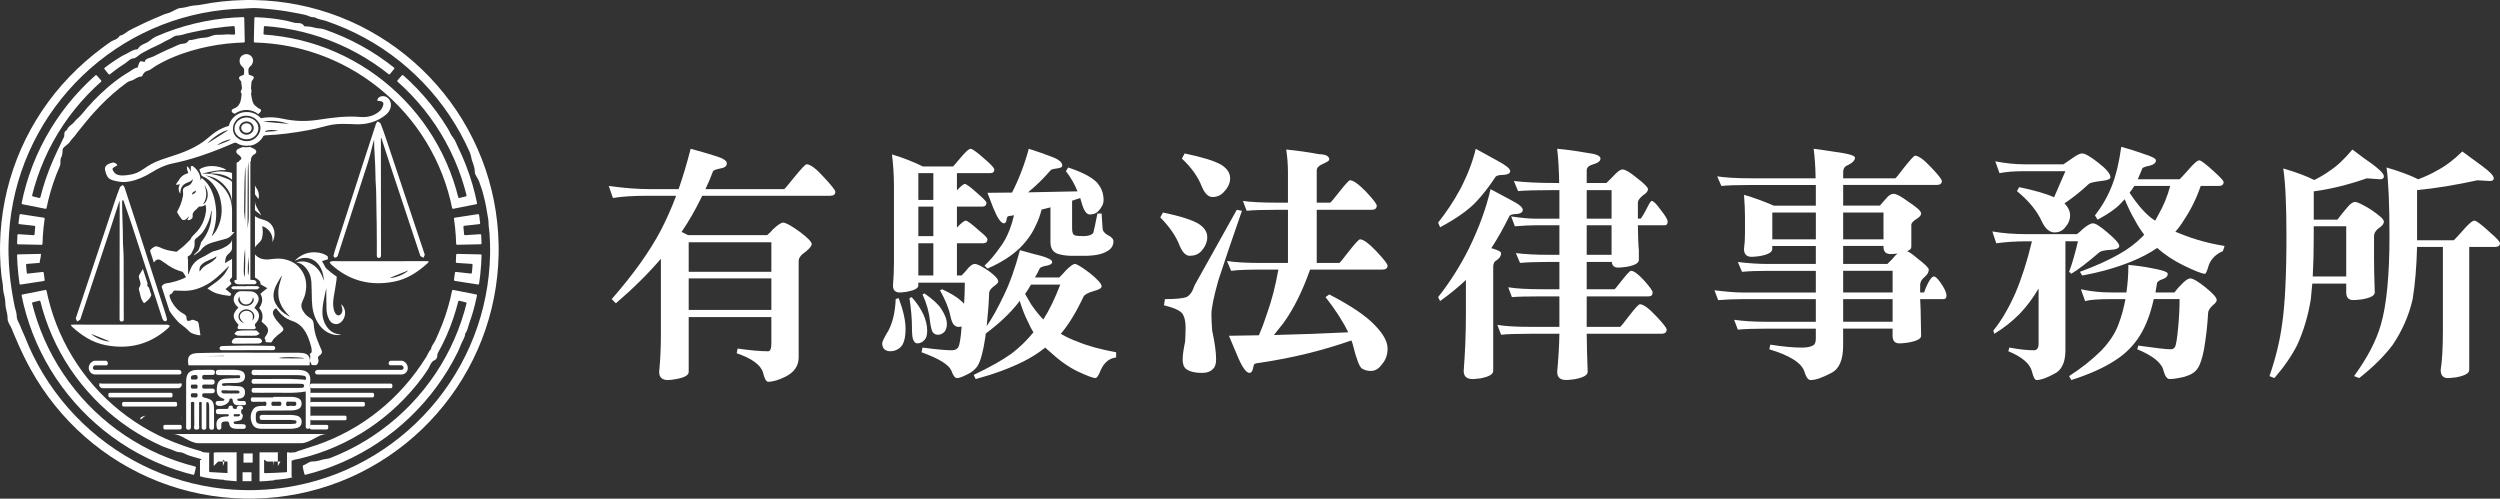 <?xml version="1.0" encoding="utf-8"?>
<!-- Generator: Adobe Illustrator 16.0.0, SVG Export Plug-In . SVG Version: 6.00 Build 0)  -->
<!DOCTYPE svg PUBLIC "-//W3C//DTD SVG 1.1//EN" "http://www.w3.org/Graphics/SVG/1.1/DTD/svg11.dtd">
<svg version="1.1" id="圖層_1" xmlns="http://www.w3.org/2000/svg" xmlns:xlink="http://www.w3.org/1999/xlink" x="0px" y="0px"
	 width="545.804px" height="108.871px" viewBox="0 0 545.804 108.871" enable-background="new 0 0 545.804 108.871"
	 xml:space="preserve">
<rect x="0" y="0" width="545.804" height="108.871" fill="#333333" stroke="none"/>
<g>
	<g>
		<path fill="#FFFFFF" d="M108.854,53.247c-0.016-0.795-0.05-1.587-0.101-2.374c-0.051-0.794-0.12-1.582-0.206-2.366
			c-0.083-0.789-0.187-1.572-0.305-2.353c-0.121-0.784-0.256-1.563-0.41-2.337c-0.152-0.777-0.322-1.551-0.51-2.313
			c-0.188-0.772-0.393-1.539-0.614-2.298c-0.222-0.768-0.462-1.523-0.715-2.275c-0.255-0.752-0.526-1.494-0.813-2.231
			c-0.287-0.739-0.591-1.472-0.911-2.196c-0.318-0.724-0.652-1.439-1.003-2.146c-0.351-0.711-0.717-1.412-1.098-2.104
			c-0.381-0.696-0.777-1.381-1.188-2.056c-0.412-0.678-0.839-1.346-1.28-2.003c-0.44-0.658-0.894-1.308-1.364-1.944
			c-0.469-0.641-0.952-1.27-1.448-1.886c-0.496-0.617-1.004-1.224-1.528-1.817c-0.521-0.597-1.058-1.181-1.606-1.753
			c-0.547-0.573-1.106-1.133-1.68-1.681c-0.572-0.549-1.157-1.084-1.752-1.604c-0.594-0.523-1.201-1.035-1.819-1.531
			c-0.614-0.494-1.242-0.976-1.879-1.442c-0.637-0.468-1.284-0.923-1.94-1.362c-0.66-0.443-1.331-0.871-2.011-1.281
			c-0.673-0.415-1.356-0.81-2.049-1.19c-0.692-0.382-1.396-0.749-2.108-1.102c-0.709-0.351-1.426-0.686-2.152-1.004
			c-0.723-0.32-1.455-0.623-2.195-0.91c-0.736-0.287-1.481-0.559-2.233-0.813c-0.747-0.253-1.499-0.489-2.259-0.71
			c-0.763-0.225-1.531-0.43-2.307-0.618c-0.766-0.187-1.539-0.356-2.318-0.511c-0.774-0.152-1.551-0.291-2.336-0.409
			c-0.78-0.12-1.565-0.221-2.355-0.307c-0.784-0.085-1.573-0.153-2.368-0.204c-0.787-0.053-1.579-0.085-2.375-0.102
			C55.226,0.004,54.83,0,54.436,0c-0.398,0-0.793,0.004-1.188,0.015c-0.795,0.017-1.586,0.051-2.374,0.102
			c-0.794,0.051-1.583,0.119-2.366,0.205c-0.791,0.085-1.579,0.188-2.358,0.306c-0.786,0.12-1.566,0.257-2.339,0.411
			C43.03,1.19,42.256,1.16,41.49,1.345c-0.769,0.189-1.534,0.412-2.289,0.412h0.224c-0.765,0-1.758,0.865-2.758,1.118v0.002
			c-1,0.255-1.368,0.526-2.106,0.815c-0.734,0.285-1.397,0.588-2.117,0.906c-0.729,0.318-1.415,0.654-2.125,1.006
			s-1.396,0.651-2.088,1.033c-0.694,0.379-1.363,1.119-2.037,1.119h-0.001c-0.679,1-1.348,0.91-2.008,1.352
			c-0.657,0.438-1.303,0.926-1.939,1.393c-0.639,0.471-1.267,0.971-1.884,1.467c-0.617,0.494-1.224,1.012-1.817,1.537
			c-0.597,0.521-1.181,1.061-1.753,1.61c-0.573,0.548-1.132,1.11-1.68,1.685c-0.547,0.568-1.081,1.152-1.599,1.746
			c-0.524,0.594-1.031,1.201-1.528,1.816c-0.496,0.617-0.979,1.247-1.45,1.887c-0.469,0.641-0.924,1.288-1.365,1.948
			c-0.44,0.657-0.867,1.323-1.277,2.001c-0.411,0.675-0.808,1.361-1.189,2.057c-0.381,0.689-0.746,1.393-1.096,2.1
			c-0.352,0.711-0.687,1.43-1.006,2.158c-0.32,0.722-0.623,1.45-0.908,2.188c-0.29,0.739-0.561,1.487-0.817,2.241
			c-0.254,0.746-0.491,1.5-0.71,2.262c-0.222,0.759-0.427,1.523-0.614,2.297c-0.188,0.768-0.358,1.539-0.512,2.317
			c-0.153,0.772-0.29,1.552-0.41,2.337c-0.118,0.777-0.221,1.563-0.305,2.354c-0.086,0.782-0.155,1.571-0.206,2.366
			c-0.052,0.786-0.084,1.579-0.101,2.377c-0.009,0.394-0.014,0.787-0.014,1.183c0,0.397,0.005,0.792,0.014,1.187
			c0.017,0.795,0.049,1.588,0.101,2.374c0.051,0.793,0.13,1.584,0.215,2.366c0.085,0.791,0.316,1.576,0.316,2.357v0.002
			c0,0.785,0.248,1.563,0.401,2.338c0.154,0.779,0.07,1.554,0.259,2.319c0.188,0.771,0.36,1.534,0.36,2.291v0.003
			c0,0.762,0.706,1.516,0.961,2.264c0.255,0.756,0.65,1.498,0.938,2.236c0.288,0.741,0.652,1.475,0.974,2.197
			c0.318,0.725,0.682,1.439,1.033,2.146c0.35,0.711,0.733,1.414,1.115,2.105c0.381,0.693,0.785,1.379,1.195,2.054
			c0.413,0.681,0.844,1.349,1.286,2.007c0.44,0.657,0.896,1.311,1.368,1.946c0.468,0.638,0.952,1.265,1.445,1.881
			c0.496,0.615,1.003,1.222,1.526,1.813c0.521,0.597,1.058,1.182,1.605,1.753c0.549,0.571,1.108,1.133,1.68,1.681
			c0.571,0.547,1.153,1.08,1.748,1.6c0.597,0.527,1.204,1.037,1.824,1.533c0.615,0.496,1.242,0.979,1.878,1.442
			c0.638,0.472,1.287,0.927,1.947,1.366c0.657,0.439,1.323,0.865,2,1.277c0.675,0.409,1.361,0.807,2.056,1.188
			c0.694,0.385,1.399,0.751,2.113,1.102c0.707,0.354,1.421,0.687,2.145,1.004c0.725,0.318,1.457,0.625,2.196,0.91
			c0.737,0.289,1.481,0.562,2.235,0.814c0.746,0.254,1.5,0.49,2.262,0.713c0.758,0.221,1.523,0.426,2.296,0.613
			c0.765,0.188,1.538,0.356,2.317,0.511c0.776,0.153,1.558,0.292,2.345,0.412c0.779,0.118,1.565,0.222,2.356,0.306
			c0.783,0.086,1.572,0.154,2.367,0.205c0.784,0.051,1.572,0.086,2.367,0.102c0.396,0.012,0.794,0.016,1.193,0.016
			c0.396,0,0.791-0.004,1.185-0.016c0.795-0.016,1.587-0.049,2.374-0.102c0.793-0.051,1.583-0.119,2.367-0.203
			c0.789-0.086,1.573-0.188,2.352-0.308c0.785-0.119,1.564-0.257,2.337-0.409c0.783-0.154,1.561-0.324,2.331-0.514
			c0.771-0.188,1.533-0.394,2.291-0.613c0.763-0.221,1.518-0.459,2.266-0.713c0.75-0.255,1.494-0.525,2.229-0.813
			c0.738-0.287,1.466-0.589,2.188-0.906c0.729-0.319,1.447-0.656,2.157-1.008c0.711-0.352,1.413-0.718,2.105-1.101
			c0.695-0.381,1.38-0.774,2.054-1.188c0.679-0.41,1.348-0.838,2.005-1.278c0.66-0.441,1.309-0.896,1.948-1.366
			c0.638-0.468,1.266-0.95,1.881-1.443c0.617-0.496,1.221-1.005,1.814-1.524c0.595-0.521,1.18-1.056,1.751-1.604
			c0.574-0.547,1.133-1.105,1.682-1.68c0.547-0.572,1.083-1.156,1.605-1.753c0.523-0.595,1.033-1.2,1.53-1.819
			c0.496-0.615,0.979-1.244,1.446-1.884c0.47-0.638,0.925-1.286,1.364-1.946c0.442-0.656,0.867-1.322,1.277-2
			c0.413-0.675,0.809-1.359,1.189-2.056c0.381-0.688,0.748-1.392,1.098-2.101c0.351-0.709,0.687-1.428,1.005-2.153
			c0.321-0.724,0.626-1.458,0.913-2.199c0.287-0.737,0.559-1.481,0.813-2.233c0.255-0.75,0.493-1.506,0.713-2.271
			c0.223-0.756,0.425-1.519,0.613-2.288c0.187-0.766,0.358-1.539,0.512-2.316c0.154-0.776,0.291-1.56,0.411-2.348
			c0.12-0.779,0.222-1.563,0.306-2.354c0.085-0.784,0.154-1.573,0.205-2.367c0.051-0.784,0.085-1.573,0.101-2.367
			c0.01-0.396,0.014-0.793,0.014-1.191C108.868,54.037,108.864,53.644,108.854,53.247z M106.996,55.585
			c-0.015,0.769-0.048,1.529-0.098,2.288c-0.049,0.768-0.115,1.525-0.197,2.285c-0.082,0.764-0.181,1.521-0.296,2.273
			c-0.116,0.76-0.249,1.518-0.397,2.267c-0.149,0.752-0.313,1.499-0.494,2.237c-0.182,0.744-0.378,1.48-0.592,2.209
			c-0.214,0.74-0.443,1.47-0.69,2.191c-0.246,0.729-0.508,1.446-0.786,2.158c-0.277,0.716-0.572,1.424-0.882,2.125
			c-0.308,0.701-0.632,1.396-0.971,2.081c-0.338,0.685-0.691,1.36-1.059,2.028c-0.367,0.67-0.75,1.332-1.148,1.982
			c-0.396,0.653-0.808,1.3-1.235,1.934c-0.425,0.637-0.864,1.265-1.318,1.881c-0.453,0.617-0.919,1.224-1.396,1.817
			c-0.48,0.597-0.973,1.183-1.479,1.759c-0.503,0.575-1.021,1.14-1.55,1.69c-0.529,0.554-1.071,1.097-1.624,1.623
			c-0.553,0.528-1.117,1.046-1.692,1.551c-0.573,0.505-1.156,0.993-1.751,1.472c-0.596,0.479-1.202,0.942-1.818,1.396
			c-0.617,0.456-1.244,0.896-1.882,1.321c-0.636,0.427-1.282,0.839-1.937,1.234c-0.652,0.397-1.314,0.779-1.985,1.147
			c-0.669,0.368-1.347,0.723-2.033,1.062c-0.686,0.34-1.381,0.664-2.084,0.975c-0.697,0.308-1.402,0.6-2.114,0.876
			c-0.709,0.276-1.427,0.538-2.151,0.782c-0.723,0.246-1.453,0.479-2.19,0.69c-0.731,0.213-1.468,0.409-2.211,0.593
			c-0.745,0.182-1.495,0.346-2.251,0.495c-0.119,0.022-0.238,0.048-0.358,0.067c-0.504,0.097-1.013,0.188-1.522,0.27
			c-0.127,0.021-0.253,0.038-0.378,0.059c-0.38,0.059-0.762,0.113-1.145,0.162c-0.375,0.05-0.749,0.094-1.126,0.134
			c-0.131,0.015-0.263,0.028-0.396,0.042c-0.505,0.051-1.013,0.095-1.522,0.131c-0.122,0.009-0.246,0.018-0.368,0.025
			c-0.384,0.022-0.77,0.045-1.155,0.063c-0.379,0.016-0.757,0.028-1.137,0.035c-0.127,0.002-0.256,0.005-0.385,0.007
			c-0.252,0.005-0.506,0.007-0.76,0.007c-0.255,0-0.509-0.002-0.763-0.007c-0.13-0.002-0.26-0.005-0.391-0.007
			c-0.378-0.007-0.756-0.02-1.132-0.035c-0.385-0.018-0.771-0.038-1.155-0.063c-0.122-0.008-0.246-0.019-0.368-0.025
			c-0.51-0.036-1.018-0.08-1.522-0.131c-0.131-0.014-0.263-0.027-0.395-0.042c-0.377-0.04-0.751-0.084-1.126-0.134
			c-0.383-0.049-0.767-0.104-1.149-0.162c-0.125-0.021-0.248-0.038-0.373-0.059c-0.509-0.082-1.017-0.173-1.521-0.27
			c-0.124-0.021-0.247-0.047-0.371-0.07c-0.753-0.148-1.499-0.313-2.239-0.492c-0.746-0.184-1.485-0.383-2.218-0.597
			c-0.735-0.212-1.464-0.44-2.184-0.688c-0.727-0.244-1.446-0.508-2.158-0.785c-0.716-0.278-1.424-0.571-2.123-0.881
			c-0.7-0.308-1.39-0.631-2.071-0.969c-0.688-0.34-1.369-0.695-2.04-1.063c-0.67-0.367-1.333-0.752-1.986-1.148
			s-1.298-0.81-1.931-1.234c-0.637-0.424-1.265-0.863-1.88-1.317c-0.615-0.451-1.22-0.915-1.813-1.394
			c-0.598-0.48-1.186-0.975-1.762-1.479c-0.574-0.502-1.136-1.021-1.687-1.548c-0.553-0.528-1.094-1.067-1.624-1.621
			c-0.529-0.553-1.046-1.116-1.551-1.691c-0.504-0.572-0.995-1.156-1.472-1.752c-0.479-0.595-0.944-1.199-1.395-1.816
			c-0.455-0.616-0.895-1.242-1.321-1.881c-0.426-0.635-0.838-1.281-1.237-1.937c-0.396-0.651-0.779-1.313-1.147-1.983
			c-0.369-0.67-0.723-1.349-1.062-2.035c-0.337-0.683-0.66-1.371-0.968-2.071c-0.308-0.7-0.603-1.409-0.879-2.125
			c-0.28-0.712-0.682-1.431-0.927-2.157c-0.246-0.723-0.83-1.451-0.83-2.188V69.15c0-0.731-0.271-1.471-0.453-2.213
			c-0.179-0.742-0.275-1.487-0.422-2.242c-0.149-0.746-0.247-1.5-0.362-2.258c-0.116-0.756-0.197-1.516-0.279-2.279
			c-0.083-0.758-0.14-1.52-0.19-2.285c-0.049-0.762-0.078-1.523-0.093-2.292c-0.01-0.381-0.012-0.763-0.012-1.146
			c0-0.383,0.006-0.764,0.015-1.145c0.016-0.77,0.048-1.534,0.098-2.297c0.05-0.768,0.116-1.525,0.198-2.284
			c0.083-0.765,0.182-1.521,0.297-2.274c0.115-0.758,0.247-1.51,0.396-2.256c0.146-0.754,0.313-1.5,0.492-2.24
			c0.182-0.746,0.38-1.484,0.594-2.219c0.213-0.733,0.442-1.461,0.688-2.184c0.247-0.729,0.509-1.45,0.789-2.165
			c0.276-0.713,0.569-1.419,0.876-2.114c0.309-0.703,0.634-1.396,0.973-2.082c0.338-0.686,0.69-1.361,1.059-2.029
			c0.368-0.672,0.75-1.332,1.148-1.987c0.397-0.653,0.809-1.297,1.233-1.933c0.427-0.637,0.867-1.266,1.32-1.881
			c0.454-0.617,0.92-1.227,1.4-1.822c0.479-0.596,0.97-1.182,1.475-1.754c0.502-0.573,1.018-1.137,1.546-1.688
			c0.53-0.552,1.07-1.093,1.623-1.622c0.553-0.529,1.117-1.047,1.692-1.552c0.574-0.505,1.16-0.998,1.756-1.478
			c0.597-0.479,1.205-0.945,1.822-1.397c0.613-0.451,1.237-0.89,1.871-1.313c0.638-0.427,1.286-0.84,1.941-1.24
			c0.653-0.396,1.314-0.779,1.984-1.146c0.669-0.368,1.347-0.725,2.035-1.061c0.686-0.34,1.379-0.664,2.082-0.975
			c0.696-0.307,1.4-0.597,2.111-0.873c0.711-0.279,1.432-0.543,2.161-0.789c0.722-0.244,1.454-0.477,2.191-0.688
			c0.729-0.215,1.468-0.411,2.211-0.592c0.741-0.182,1.488-0.348,2.243-0.496c0.746-0.148,1.499-0.279,2.257-0.396
			c0.756-0.114,1.515-0.215,2.28-0.296c0.757-0.083,1.519-0.148,2.285-0.197c0.76-0.05,1.524-0.084,2.292-0.099
			c0.381-0.01,0.764-0.072,1.148-0.072c0.381,0,0.762-0.044,1.141-0.044h0.001c0.77,0,1.534,0.107,2.295,0.155
			c0.767,0.05,1.528,0.146,2.285,0.228c0.764,0.082,1.522,0.194,2.276,0.311c0.756,0.115,1.509,0.254,2.254,0.402
			c0.752,0.148,1.254,0.227,1.995,0.406c0.749,0.186,0.982,0.52,1.982,0.52V3.772c1,0.531,1.707,0.529,2.427,0.773
			c0.727,0.247,1.569,0.555,2.281,0.831c0.714,0.275,1.482,0.591,2.181,0.897c0.702,0.311,1.425,0.645,2.11,0.984
			c0.687,0.338,1.382,0.697,2.051,1.065c0.669,0.368,1.336,0.752,1.988,1.146c0.655,0.4,1.307,0.814,1.944,1.242
			c0.635,0.424,1.262,0.863,1.876,1.315c0.616,0.45,1.223,0.917,1.816,1.394c0.596,0.48,1.184,0.975,1.759,1.479
			c0.574,0.504,1.139,1.021,1.691,1.551c0.552,0.529,1.095,1.07,1.623,1.624c0.53,0.553,1.047,1.116,1.551,1.692
			c0.506,0.574,0.998,1.158,1.477,1.756c0.479,0.597,0.946,1.203,1.398,1.822c0.453,0.613,0.892,1.239,1.315,1.877
			c0.428,0.635,0.839,1.279,1.237,1.936c0.398,0.652,0.781,1.314,1.147,1.984c0.369,0.668,0.723,1.347,1.062,2.033
			c0.337,0.684,0.661,1.373,0.969,2.073c0.309,0.699,0.317,1.405,0.594,2.121c0.277,0.711,0.502,1.429,0.502,2.153v0.002
			c0,0.726,0.762,1.457,0.976,2.197c0.213,0.733,0.554,1.473,0.736,2.221c0.18,0.736,0.416,1.482,0.563,2.232
			c0.149,0.748,0.298,1.5,0.414,2.26c0.115,0.752,0.313,1.509,0.313,2.27v0.002c0,0.758,0.168,1.518,0.217,2.284
			c0.05,0.762,0.091,1.524,0.107,2.293c0.009,0.381,0.018,0.764,0.018,1.147C107.005,54.82,107.005,55.203,106.996,55.585z"/>
		<path fill="#FFFFFF" d="M103.993,64.298l-1.634-0.325l-1.824-0.361l-1.602-0.318c-0.105-0.021-0.207,0.048-0.228,0.15
			c-0.116,0.582-0.247,1.16-0.386,1.733c-0.155,0.64-0.326,1.271-0.51,1.899c-0.182,0.634-0.38,1.261-0.591,1.882
			c-0.211,0.624-0.436,1.241-0.675,1.854c-0.24,0.617-0.492,1.228-0.758,1.828c-0.266,0.604-0.502,1.198-0.793,1.786
			c-0.291,0.591-0.867,1.171-0.867,1.742v0.001c-0.531,0.577-0.688,1.146-1.028,1.705c-0.341,0.563-0.716,1.115-1.081,1.66
			c-0.366,0.547-0.755,1.085-1.144,1.613c-0.389,0.529-0.795,1.053-1.205,1.563c-0.413,0.515-0.84,1.019-1.274,1.511
			c-0.433,0.493-0.878,0.979-1.333,1.452c-0.455,0.476-0.921,0.939-1.396,1.396c-0.475,0.455-0.959,0.897-1.454,1.332
			c-0.493,0.434-0.996,0.854-1.505,1.266c-0.512,0.41-1.032,0.811-1.56,1.198c-0.531,0.391-1.07,0.769-1.618,1.136
			c-0.546,0.365-1.101,0.721-1.663,1.063c-0.562,0.34-1.129,0.668-1.705,0.983c-0.575,0.316-1.158,0.621-1.749,0.913
			c-0.59,0.292-1.186,0.569-1.79,0.836c-0.598,0.264-1.204,0.514-1.816,0.751c-0.61,0.239-1.227,0.464-1.849,0.675
			s-1.249,0.408-1.882,0.592c-0.628,0.186-1.261,0.471-1.899,0.625c-0.283,0.07-0.564,0.316-0.848,0.316c-0.001,0-0.004,0-0.005,0
			c-0.296,0-0.592,0.018-0.89,0.075c-0.128,0.026-0.257-0.075-0.387-0.075h-0.265c-0.032,0-0.117,0.02-0.117,0.051v1.441l0,0v2.721
			c0,0.063-0.016,0.113-0.077,0.116c-0.445,0.031-0.874,0.058-1.32,0.082c-0.506,0.028-1.005,0.054-1.514,0.074
			c-0.487,0.021-1.258,0.036-1.748,0.053c-0.032,0.001-0.342-0.026-0.342-0.058v-2.907c0-0.03,0.6,0.427,0.632,0.427h1.408
			c0.031,0-0.04-0.457-0.04-0.427v1.407c0,0.031,0.123-0.98,0.155-0.98h1.408c0.031,0-0.563,1.014-0.563,0.98v-2.93
			c0-0.031,0.594-0.053,0.563-0.053h-4.453c-0.032,0-0.109,0.021-0.109,0.053v6.232c0,0.034,0.054,0.061,0.086,0.061
			c0.326-0.017,0.664-0.033,0.988-0.056c0.162-0.012,0.332-0.021,0.495-0.032c0.51-0.037,1.021-0.082,1.525-0.14
			c0.064-0.005,0.13-0.062,0.195-0.065c0.009-0.002,0.02-0.053,0.029-0.053c0.004,0,0.006,0,0.009,0
			c0.433,0,0.863-0.051,1.294-0.109c0.288-0.037,0.574-0.056,0.861-0.101c0.221-0.03,0.44-0.056,0.661-0.093
			c0.456-0.076,0.58-0.153,1.032-0.241c0.091-0.019-0.175-0.091-0.175-0.183v-3.483c0-0.015,0.331-0.028,0.335-0.043
			c0.017-0.071,0.237-0.127,0.312-0.146c0.129-0.026,0.34-0.057,0.468-0.086c0.087-0.021,0.214-0.039,0.299-0.061
			c0.163-0.038,0.349-0.076,0.512-0.115c0.665-0.162,1.335-0.339,1.987-0.529c0.659-0.189,1.317-0.396,1.963-0.613
			c0.647-0.223,1.29-0.455,1.925-0.702c0.638-0.247,1.269-0.508,1.891-0.781c0.628-0.276,1.25-0.567,1.863-0.868
			c0.614-0.306,1.221-0.621,1.819-0.951c0.6-0.328,1.192-0.67,1.774-1.024c0.586-0.354,1.163-0.726,1.73-1.104
			c0.571-0.381,1.132-0.774,1.684-1.181c0.55-0.405,1.092-0.819,1.623-1.247c0.531-0.428,1.053-0.865,1.565-1.316
			c0.514-0.447,1.019-0.91,1.512-1.385c0.496-0.473,0.98-0.957,1.452-1.451c0.473-0.492,0.936-0.998,1.385-1.512
			c0.453-0.515,0.894-1.037,1.323-1.57c0.427-0.531,0.843-1.074,1.25-1.627c0.404-0.551,0.762-1.11,1.142-1.68
			c0.381-0.566,0.417-1.143,1.066-1.727v-0.001c1.3-0.584,0.734-1.175,1.063-1.774c0.329-0.597,0.663-1.201,0.964-1.813
			c0.303-0.612,0.601-1.232,0.878-1.858c0.275-0.627,0.543-1.262,0.792-1.903c0.25-0.637,0.484-1.276,0.706-1.928
			c0.219-0.646,0.426-1.299,0.615-1.959c0.175-0.59,0.335-1.188,0.485-1.787c0.024-0.104,0.129-0.166,0.232-0.143l1.433,0.352
			c0.103,0.024,0.167,0.129,0.142,0.233c-0.155,0.628-0.324,1.249-0.503,1.866c-0.199,0.686-0.413,1.363-0.642,2.035
			c-0.228,0.676-0.47,1.342-0.73,2.004c-0.258,0.666-0.531,1.326-0.82,1.978c-0.285,0.653-0.587,1.297-0.901,1.933
			c-0.316,0.64-0.644,1.268-0.985,1.889c-0.343,0.621-0.698,1.236-1.066,1.844c-0.369,0.605-0.751,1.206-1.147,1.796
			c-0.395,0.593-0.804,1.175-1.225,1.746c-0.42,0.573-0.853,1.138-1.299,1.688c-0.444,0.555-0.902,1.1-1.373,1.635
			c-0.467,0.533-0.947,1.059-1.44,1.57c-0.492,0.516-0.995,1.018-1.508,1.51c-0.513,0.49-1.037,0.972-1.573,1.439
			c-0.532,0.467-1.075,0.924-1.627,1.366c-0.553,0.444-1.117,0.878-1.689,1.298c-0.573,0.422-1.156,0.83-1.749,1.227
			c-0.591,0.397-1.191,0.779-1.8,1.149c-0.605,0.367-1.22,0.726-1.844,1.065c-0.621,0.342-1.251,0.671-1.89,0.986
			c-0.638,0.314-1.284,0.616-1.936,0.902c-0.648,0.285-1.303,0.559-1.965,0.813c-0.66,0.26-1.326,0.201-2,0.432
			c-0.671,0.229-1.35,0.342-2.034,0.342h-0.002c-0.617,0-1.24,0.648-1.868,0.809c-0.103,0.021-0.166,0.274-0.141,0.377l0.172,0.776
			l0.178,0.767c0.026,0.104,0.131,0.188,0.234,0.162c0.654-0.162,1.303-0.328,1.946-0.519c0.71-0.206,1.416-0.423,2.112-0.657
			c0.302-0.104,0.604-0.207,0.902-0.314c0.394-0.143,0.785-0.285,1.172-0.438c0.688-0.267,1.367-0.548,2.04-0.846
			c0.677-0.298,1.348-0.61,2.01-0.938c0.663-0.328,1.317-0.67,1.962-1.023c0.647-0.354,1.285-0.727,1.915-1.105
			c0.632-0.386,1.255-0.781,1.868-1.193c0.614-0.409,1.219-0.834,1.814-1.272c0.595-0.435,1.181-0.885,1.753-1.345
			c0.575-0.462,1.137-0.936,1.69-1.421c0.555-0.486,1.098-0.985,1.631-1.495c0.534-0.51,1.057-1.032,1.565-1.564
			c0.511-0.535,1.011-1.078,1.497-1.634c0.488-0.554,0.963-1.118,1.425-1.694c0.462-0.574,0.912-1.16,1.349-1.754
			c0.436-0.596,0.861-1.199,1.271-1.813c0.41-0.611,0.806-1.232,1.191-1.863c0.382-0.629,0.75-1.27,1.106-1.916
			c0.355-0.645,0.696-1.296,1.022-1.955c0.326-0.66,0.563-1.33,0.861-2.007c0.3-0.677,0.775-1.358,0.775-2.052l0,0
			c0.532-0.688,0.597-1.383,0.833-2.082c0.237-0.696,0.498-1.4,0.703-2.111c0.206-0.706,0.416-1.416,0.59-2.134
			c0.159-0.649,0.314-1.308,0.446-1.972C104.156,64.422,104.098,64.318,103.993,64.298z"/>
		<path fill="#FFFFFF" d="M55.606,9.277c0.596,0.015,1.189,0.042,1.78,0.081c0.658,0.041,1.314,0.099,1.964,0.171
			c0.656,0.069,1.308,0.153,1.955,0.251c0.65,0.101,1.296,0.215,1.937,0.341c0.646,0.128,1.286,0.269,1.923,0.424
			c0.645,0.156,1.284,0.328,1.916,0.513c0.632,0.184,1.258,0.381,1.877,0.59c0.624,0.215,1.241,0.438,1.853,0.677
			c0.612,0.237,1.221,0.489,1.82,0.754c0.603,0.267,1.198,0.545,1.786,0.835c0.592,0.292,1.174,0.596,1.75,0.912
			c0.574,0.316,1.141,0.645,1.701,0.982c0.564,0.344,1.12,0.699,1.669,1.065c0.546,0.366,1.083,0.742,1.61,1.132
			c0.528,0.389,1.048,0.786,1.559,1.196c0.512,0.412,1.016,0.835,1.51,1.271c0.496,0.434,0.979,0.877,1.454,1.332
			c0.476,0.455,0.941,0.92,1.395,1.396c0.455,0.476,0.9,0.959,1.332,1.453c0.434,0.493,0.857,0.997,1.269,1.509
			c0.411,0.514,0.813,1.034,1.202,1.564c0.389,0.528,0.766,1.066,1.131,1.612c0.366,0.546,0.719,1.103,1.063,1.665
			c0.34,0.561,0.669,1.129,0.985,1.705c0.317,0.575,0.622,1.156,0.912,1.746c0.29,0.587,0.568,1.182,0.831,1.781
			c0.266,0.602,0.517,1.207,0.756,1.82c0.238,0.611,0.463,1.229,0.675,1.853c0.211,0.625,0.41,1.254,0.594,1.89
			c0.185,0.631,0.355,1.268,0.51,1.909c0.14,0.572,0.269,1.149,0.387,1.731c0.021,0.104,0.122,0.17,0.226,0.149l1.602-0.319
			l1.824-0.361l1.633-0.325c0.104-0.021,0.173-0.124,0.152-0.228c-0.132-0.66-0.278-1.315-0.437-1.967
			c-0.174-0.72-0.366-1.435-0.572-2.143c-0.208-0.713-0.43-1.419-0.669-2.121c-0.237-0.697-0.489-1.393-0.757-2.078
			c-0.268-0.688-0.549-1.371-0.847-2.044c-0.296-0.676-0.609-1.342-0.935-2.002c-0.326-0.659-0.492-1.313-1.023-1.96v-0.001
			c-0.531-0.647-0.724-1.285-1.106-1.915c-0.384-0.63-0.781-1.254-1.193-1.867c-0.409-0.611-0.832-1.216-1.27-1.81
			c-0.436-0.597-0.886-1.185-1.35-1.759c-0.46-0.575-0.935-1.139-1.423-1.693c-0.486-0.555-0.983-1.098-1.495-1.632
			c-0.51-0.533-1.033-1.058-1.566-1.565c-0.487-0.468-0.982-0.923-1.487-1.367c-0.08-0.07-0.203-0.063-0.273,0.018l-0.97,1.107
			c-0.07,0.08-0.062,0.199,0.018,0.271c0.485,0.428,0.96,0.867,1.427,1.313c0.515,0.491,1.018,0.996,1.509,1.51
			c0.494,0.514,0.974,1.037,1.441,1.572c0.47,0.533,0.926,1.076,1.371,1.631c0.447,0.556,0.88,1.119,1.3,1.693
			c0.421,0.571,0.83,1.151,1.224,1.744c0.396,0.59,0.78,1.189,1.149,1.801c0.369,0.604,0.725,1.221,1.067,1.844
			c0.342,0.621,0.67,1.252,0.985,1.89c0.314,0.635,0.615,1.276,0.9,1.928c0.288,0.648,0.56,1.306,0.817,1.97
			c0.258,0.662,0.5,1.328,0.73,2.004c0.229,0.675,0.443,1.354,0.643,2.041c0.181,0.621,0.35,1.246,0.505,1.877
			c0.025,0.103-0.039,0.209-0.143,0.233l-1.433,0.351c-0.103,0.024-0.207-0.039-0.232-0.142c-0.149-0.604-0.312-1.204-0.485-1.799
			c-0.19-0.661-0.398-1.315-0.617-1.966c-0.221-0.646-0.454-1.29-0.703-1.926c-0.248-0.64-0.51-1.271-0.786-1.896
			c-0.274-0.625-0.564-1.241-0.865-1.853c-0.304-0.614-0.619-1.221-0.948-1.818c-0.33-0.6-0.673-1.191-1.026-1.773
			c-0.355-0.584-0.725-1.162-1.106-1.73c-0.379-0.569-0.772-1.129-1.176-1.68c-0.406-0.553-0.823-1.094-1.251-1.627
			c-0.428-0.532-0.869-1.058-1.32-1.569c-0.45-0.515-0.912-1.019-1.387-1.513c-0.47-0.496-0.956-0.979-1.45-1.453
			c-0.494-0.473-0.998-0.934-1.512-1.383c-0.515-0.453-1.038-0.896-1.572-1.322c-0.53-0.428-1.071-0.842-1.621-1.245
			c-0.549-0.405-1.108-0.797-1.676-1.177c-0.571-0.383-1.149-0.754-1.736-1.108c-0.582-0.354-1.171-0.694-1.77-1.022
			c-0.598-0.33-1.205-0.646-1.819-0.949c-0.612-0.303-1.232-0.594-1.858-0.868c-0.625-0.274-1.255-0.537-1.894-0.784
			c-0.637-0.248-1.28-0.484-1.929-0.704c-0.645-0.218-1.293-0.422-1.951-0.612c-0.658-0.191-1.323-0.371-1.993-0.533
			c-0.663-0.162-1.329-0.311-2.001-0.439c-0.667-0.135-1.339-0.252-2.016-0.354c-0.672-0.104-1.351-0.191-2.033-0.266
			c-0.614-0.066-1.232-0.121-1.852-0.164c-0.106-0.007-0.186-0.098-0.179-0.203l0.097-1.473c0.007-0.105,0.099-0.188,0.206-0.182
			c0.646,0.045,1.29,0.103,1.93,0.173c0.71,0.076,1.416,0.168,2.114,0.272c0.705,0.108,1.402,0.23,2.095,0.369
			c0.7,0.137,1.392,0.289,2.081,0.457c0.697,0.17,1.388,0.355,2.072,0.557c0.683,0.197,1.358,0.408,2.028,0.639
			c0.676,0.229,1.344,0.473,2.005,0.729c0.664,0.258,1.319,0.53,1.968,0.816c0.651,0.286,1.296,0.587,1.933,0.9
			c0.638,0.316,1.269,0.646,1.891,0.988c0.622,0.342,1.234,0.696,1.84,1.063c0.61,0.371,1.212,0.757,1.805,1.151
			c0.589,0.396,1.17,0.803,1.742,1.224c0.521,0.381,1.033,0.772,1.537,1.174c0.083,0.065,0.203,0.054,0.27-0.028l0.921-1.146
			c0.067-0.084,0.054-0.207-0.03-0.273c-0.524-0.418-1.057-0.826-1.599-1.225c-0.593-0.438-1.196-0.857-1.81-1.268
			c-0.614-0.414-1.238-0.813-1.872-1.197c-0.628-0.381-1.265-0.75-1.909-1.104c-0.646-0.354-1.3-0.699-1.964-1.025
			c-0.661-0.325-1.329-0.639-2.005-0.937c-0.673-0.298-1.355-0.579-2.043-0.847c-0.688-0.27-1.38-0.521-2.081-0.76
			c-0.696-0.234-1.396-0.159-2.106-0.363c-0.71-0.208-1.426-0.277-2.149-0.277h-0.002c-0.713-1-1.433-0.631-2.159-0.773
			c-0.72-0.145-1.445-0.42-2.176-0.531c-0.727-0.111-1.458-0.28-2.194-0.359c-0.731-0.08-1.467-0.181-2.206-0.228
			c-0.67-0.045-1.343-0.095-2.02-0.111c-0.107-0.002-0.196,0.073-0.198,0.183l-0.041,1.656l-0.04,1.856l-0.035,1.634
			C55.415,9.188,55.5,9.274,55.606,9.277z"/>
		<path fill="#FFFFFF" d="M4.872,44.58l1.631,0.324l1.824,0.362l1.601,0.318c0.105,0.021,0.208-0.048,0.229-0.152
			c0.117-0.582,0.247-1.16,0.387-1.731c0.155-0.642,0.325-1.277,0.508-1.906c0.184-0.632,0.38-1.257,0.59-1.877
			c0.212-0.627,0.438-1.247,0.679-1.862c0.237-0.61,0.488-1.218,0.753-1.814c0.265-0.604-0.034-1.198,0.256-1.787
			c0.291-0.59,0.333-1.171,0.333-1.744v-0.002c0-0.577,1.224-1.145,1.565-1.707c0.34-0.563,0.983-1.113,1.347-1.658
			c0.367-0.549,0.888-1.087,1.278-1.615c0.389-0.531,0.863-1.055,1.276-1.568c0.412-0.512,0.871-1.016,1.304-1.507
			c0.431-0.493,0.892-0.976,1.346-1.449c0.453-0.474,0.927-0.938,1.401-1.394c0.475-0.455,0.963-0.9,1.458-1.332
			c0.493-0.436,1-0.857,1.511-1.271c0.513-0.412,1.037-0.813,1.567-1.202c0.527-0.388,1.064-0.328,1.609-0.691
			c0.547-0.366,1.104-0.627,1.669-0.627h0.001c0.56-1.299,1.128-1.108,1.704-1.424c0.575-0.317,1.156-0.84,1.746-1.129
			c0.588-0.293,1.185-0.682,1.789-0.947c0.597-0.265,1.202-0.567,1.812-0.806c0.613-0.239,1.231-0.491,1.857-0.704
			c0.622-0.212,1.25-0.423,1.883-0.604c0.628-0.184,1.262-0.359,1.901-0.516c0.637-0.156,1.278-0.3,1.926-0.429
			c0.641-0.127,1.288-0.241,1.939-0.342c0.649-0.101,1.302-0.187,1.96-0.256c0.65-0.072,1.305-0.13,1.962-0.171
			c0.589-0.039,1.181-0.064,1.775-0.079c0.107-0.003,0.193-0.093,0.19-0.199L53.403,7.45l-0.041-1.86l-0.036-1.662
			c-0.002-0.107-0.092-0.195-0.2-0.189c-0.675,0.016-1.347,0.046-2.015,0.09c-0.739,0.048-1.475,0.11-2.205,0.19
			c-0.738,0.08-1.471,0.176-2.199,0.287c-0.731,0.11-1.458,0.237-2.178,0.383c-0.727,0.143-1.447,0.302-2.162,0.476
			c-0.717,0.176-1.429,0.365-2.134,0.571c-0.712,0.205-1.416,0.429-2.114,0.666c-0.702,0.236-1.396,0.49-2.085,0.759
			c-0.686,0.267-1.365,0.549-2.036,0.843c-0.677,0.301-1.346,1.008-2.009,1.336c-0.661,0.328-1.315,0.419-1.96,1.419h-0.001
			c-0.646,0-1.284,0.329-1.914,0.709c-0.634,0.386-1.258,0.585-1.872,1c-0.612,0.408-1.214,0.732-1.806,1.167
			c-0.543,0.399-1.078,0.758-1.604,1.178c-0.084,0.068-0.098,0.168-0.03,0.25l0.918,1.137c0.068,0.084,0.189,0.09,0.273,0.021
			c0.505-0.402,1.019-0.8,1.541-1.182c0.571-0.419,1.15-0.78,1.739-1.174c0.593-0.397,1.193-1.106,1.804-1.106h0.002
			c0.606,0,1.22-0.772,1.843-1.114c0.621-0.345,1.25-0.695,1.888-1.012c0.637-0.313,1.283-0.628,1.936-0.914
			c0.646-0.285,1.298-0.762,1.959-1.02c0.663-0.258,1.332-0.94,2.008-0.94h0.001c0.672,0,1.351-0.241,2.036-0.44
			c0.679-0.197,1.365-0.279,2.056-0.449c0.688-0.168,1.384-0.271,2.084-0.408c0.694-0.139,1.394-0.234,2.097-0.343
			c0.702-0.106,1.409-0.188,2.119-0.265c0.639-0.068,1.283-0.119,1.929-0.164c0.108-0.008,0.202,0.078,0.209,0.188l0.095,1.469
			c0.007,0.105-0.075,0.2-0.182,0.206c-0.619,0.044-1.236-0.096-1.848-0.03c-0.684,0.076-1.363,0.071-2.038,0.071H47.27
			c-0.678,0-1.352,0.415-2.018,0.55c-0.674,0.133-1.341,0.104-2.003,0.267c-0.665,0.161-1.325,0.351-1.978,0.351H41.27
			c-0.66,1-1.311,0.67-1.958,0.891c-0.65,0.222-1.295,0.593-1.932,0.841c-0.635,0.247-1.264,0.577-1.886,0.852
			c-0.628,0.274-1.328,0.654-1.941,0.957c-0.613,0.304-1.89,0.496-1.89,1.027v0.174c-1,0-1.031-0.743-1.614,1.257h-0.001
			c-0.587,0-1.166,0.473-1.735,0.856c-0.566,0.377-1.125,0.644-1.673,1.047c-0.553,0.407-1.096,0.76-1.629,1.188
			c-0.532,0.43-1.056,0.834-1.569,1.289c-0.515,0.448-1.02,0.896-1.513,1.369c-0.494,0.473-0.978,0.95-1.449,1.443
			c-0.473,0.492-0.934,0.99-1.382,1.503c-0.451,0.514-0.89,1.034-1.318,1.565c-0.43,0.533-1.188,1.078-1.594,1.631
			c-0.406,0.552-1.521,1.109-1.521,1.678v0.002c-1,0.566-0.406,1.143-0.761,1.727c-0.354,0.584-0.527,1.176-0.855,1.776
			c-0.33,0.597-0.559,1.202-0.861,1.815c-0.304,0.61-0.55,1.23-0.827,1.857c-0.274,0.622-0.514,1.254-0.76,1.891
			c-0.25,0.64-0.476,1.285-0.697,1.937c-0.218,0.646-0.418,1.297-0.607,1.954c-0.174,0.593-0.333,1.191-0.481,1.794
			c-0.026,0.104-0.129,0.168-0.233,0.144l-1.429-0.351c-0.105-0.026-0.169-0.133-0.143-0.237c0.155-0.629,0.324-1.253,0.504-1.871
			c0.197-0.684,0.411-1.356,0.639-2.027c0.229-0.68,0.474-1.352,0.733-2.014c0.256-0.664,0.529-1.318,0.815-1.968
			c0.286-0.651,0.588-1.297,0.902-1.934c0.315-0.636,0.644-1.267,0.985-1.886c0.341-0.623,0.698-1.239,1.067-1.847
			c0.369-0.608,0.751-1.206,1.146-1.796c0.395-0.592,0.804-1.175,1.225-1.747c0.423-0.575,0.856-1.14,1.303-1.694
			c0.444-0.555,0.899-1.097,1.369-1.631c0.466-0.533,0.946-1.056,1.437-1.567c0.49-0.513,0.993-1.017,1.506-1.507
			c0.468-0.447,0.943-0.887,1.428-1.313c0.081-0.069,0.089-0.192,0.018-0.272L21.12,16.46c-0.071-0.082-0.195-0.09-0.276-0.019
			c-0.504,0.444-0.998,0.899-1.485,1.367c-0.533,0.508-1.056,1.03-1.564,1.563c-0.511,0.532-1.007,1.073-1.491,1.628
			c-0.487,0.553-0.962,1.117-1.423,1.691c-0.463,0.576-0.913,1.162-1.352,1.759c-0.437,0.596-0.861,1.2-1.271,1.813
			c-0.41,0.612-0.806,1.234-1.191,1.863c-0.382,0.631-0.751,1.27-1.108,1.917C9.605,30.686,9.266,31.339,8.939,32
			c-0.328,0.661-0.641,1.33-0.938,2.008c-0.297,0.674-0.58,1.354-0.846,2.04c-0.27,0.691-0.523,1.388-0.761,2.091
			c-0.236,0.694-0.458,1.397-0.663,2.105c-0.207,0.707-0.398,1.421-0.572,2.14c-0.16,0.651-0.305,1.308-0.438,1.968
			C4.698,44.455,4.767,44.56,4.872,44.58z"/>
		<rect x="53.163" y="98.998" fill="#FFFFFF" width="2" height="2"/>
		<rect x="52.958" y="103.105" fill="#FFFFFF" width="1.949" height="1.949"/>
		<path fill="#FFFFFF" d="M104.847,51.128l-1.659,0.11l-1.664,0.108c-0.107,0.008-0.199-0.074-0.206-0.181
			c-0.037-0.556-0.085-1.108-0.143-1.659c-0.011-0.105,0.065-0.201,0.171-0.213l1.657-0.181l1.654-0.183
			c0.107-0.012,0.185-0.107,0.172-0.215c-0.067-0.604-0.146-1.205-0.234-1.804c-0.016-0.106-0.116-0.181-0.222-0.163L102.729,47
			l-1.839,0.284l-1.614,0.247c-0.106,0.017-0.178,0.112-0.162,0.22c0.085,0.583,0.161,1.17,0.224,1.76
			c0.071,0.651,0.129,1.306,0.17,1.963c0.039,0.59,0.065,1.183,0.08,1.777c0.002,0.107,0.091,0.192,0.197,0.189l1.632-0.035
			l1.86-0.041l1.664-0.035c0.107-0.004,0.193-0.093,0.191-0.2c-0.015-0.61-0.041-1.217-0.078-1.821
			C105.048,51.204,104.955,51.122,104.847,51.128z"/>
		<path fill="#FFFFFF" d="M7.975,61.589l1.613-0.249c0.105-0.016,0.178-0.113,0.162-0.22c-0.077-0.521-0.146-1.048-0.205-1.576
			c-0.012-0.104-0.107-0.185-0.213-0.172L7.708,59.55l-1.655,0.185c-0.107,0.011-0.203-0.066-0.215-0.174
			c-0.06-0.576-0.111-1.154-0.15-1.736c-0.008-0.105,0.074-0.199,0.182-0.207l1.315-0.107l1.477-0.119v-0.002
			c0-0.589,0.28-1.18,0.266-1.772c-0.003-0.107,0.083-0.191-0.024-0.189L7.358,55.46l-1.815,0.042l-1.642,0.034
			c-0.107,0.004-0.183,0.093-0.18,0.2c0.017,0.675,0.051,1.348,0.095,2.016c0.048,0.739,0.114,1.477,0.194,2.206
			c0.072,0.673,0.161,1.342,0.259,2.005c0.017,0.105,0.117,0.182,0.223,0.164l1.644-0.253L7.975,61.589z"/>
		<path fill="#FFFFFF" d="M52.091,98.755H47.64c-0.033,0-0.977,0.021-0.977,0.054v2.928c0,0.031,0.945-0.979,0.978-0.979h1.403
			c0.032,0-0.381,1.013-0.381,0.979v-1.404c0-0.032,0.466,0.425,0.499,0.425h1.404c0.033,0-0.903-0.457-0.903-0.425v2.896
			c0,0.035,0.454,0.062,0.42,0.061c-0.487-0.016-0.735-0.034-1.22-0.055c-0.508-0.021-0.896-0.049-1.401-0.077
			c-0.451-0.024-1.071-0.054-1.52-0.083c-0.062-0.004-0.279-0.055-0.279-0.115v-4.148c0-0.033,0.456-0.055,0.423-0.055h-0.268
			c-0.131,0-0.267,0.104-0.396,0.074c-0.239-0.051-0.644-0.074-0.882-0.074c-0.002,0-0.005,0-0.008,0
			c-0.281,0-0.562-0.247-0.841-0.314c-0.641-0.155-1.276-0.383-1.905-0.567c-0.633-0.183-1.258-0.41-1.878-0.62
			c-0.624-0.213-1.242-0.451-1.854-0.689c-0.614-0.238-1.222-0.498-1.823-0.764c-0.6-0.264-1.193-0.545-1.779-0.834
			c-0.591-0.292-1.175-0.601-1.751-0.919c-0.578-0.317-1.147-0.646-1.708-0.987c-0.563-0.342-1.115-0.693-1.66-1.061
			c-0.547-0.365-1.087-0.744-1.618-1.134c-0.528-0.388-1.046-0.787-1.557-1.196c-0.515-0.414-1.019-0.838-1.514-1.273
			c-0.493-0.431-0.976-0.875-1.449-1.326c-0.475-0.453-0.939-0.92-1.394-1.396c-0.456-0.475-0.9-0.959-1.333-1.454
			c-0.432-0.492-0.854-0.994-1.264-1.505c-0.412-0.512-0.811-1.03-1.199-1.56c-0.39-0.529-0.768-1.068-1.134-1.616
			c-0.365-0.545-0.721-1.101-1.062-1.664c-0.341-0.562-0.67-1.129-0.987-1.705c-0.317-0.575-0.62-1.157-0.911-1.748
			c-0.291-0.586-0.568-1.179-0.833-1.78c-0.265-0.601-0.517-1.209-0.756-1.824c-0.24-0.609-0.465-1.229-0.678-1.854
			c-0.209-0.619-0.407-1.248-0.591-1.882c-0.184-0.627-0.352-1.261-0.509-1.899c-0.14-0.574-0.27-1.154-0.389-1.738
			c-0.02-0.104-0.121-0.17-0.225-0.149l-1.602,0.318l-1.824,0.362L4.87,64.299c-0.104,0.021-0.173,0.122-0.152,0.229
			c0.133,0.662,0.28,1.32,0.438,1.974c0.176,0.718,0.365,1.431,0.572,2.134c0.206,0.711,0.427,1.415,0.665,2.113
			c0.237,0.7,0.491,1.395,0.76,2.082c0.266,0.689,0.55,1.373,0.848,2.048c0.297,0.675,0.609,1.343,0.934,1.999
			c0.328,0.663,0.669,1.316,1.024,1.963s0.724,1.286,1.107,1.915c0.384,0.632,0.782,1.253,1.193,1.867
			c0.412,0.616,0.835,1.222,1.273,1.815c0.437,0.594,0.885,1.177,1.347,1.75c0.461,0.573,0.934,1.139,1.419,1.688
			c0.487,0.558,0.985,1.101,1.497,1.633c0.509,0.533,1.031,1.058,1.565,1.563c0.531,0.51,1.074,1.008,1.626,1.49
			c0.555,0.49,1.124,0.967,1.701,1.432c0.572,0.46,1.156,0.908,1.749,1.343c0.594,0.438,1.199,0.862,1.813,1.271
			c0.612,0.41,1.233,0.81,1.863,1.193c0.631,0.381,1.269,0.75,1.917,1.105c0.647,0.355,1.303,0.697,1.967,1.025
			c0.659,0.325,1.326,0.637,1.999,0.935c0.675,0.298,1.357,0.581,2.046,0.849c0.35,0.137,0.701,0.271,1.053,0.396
			c0.342,0.123,0.685,0.246,1.029,0.363c0.695,0.233,1.397,0.457,2.106,0.662c0.645,0.188,1.295,0.362,1.952,0.524
			c0.103,0.024,0.208-0.038,0.235-0.144l0.182-0.748l0.167-0.682c0.024-0.104-0.039-0.207-0.142-0.234
			c-0.629-0.153-1.253-0.322-1.874-0.504c-0.684-0.197-1.359-0.412-2.03-0.641c-0.676-0.229-1.344-0.473-2.007-0.73
			c-0.664-0.258-1.321-0.529-1.971-0.816c-0.65-0.285-1.293-0.585-1.926-0.896c-0.639-0.315-1.271-0.646-1.894-0.99
			c-0.625-0.34-1.24-0.696-1.846-1.066c-0.608-0.367-1.206-0.752-1.796-1.146c-0.592-0.396-1.174-0.805-1.747-1.226
			c-0.572-0.419-1.133-0.853-1.685-1.296c-0.556-0.445-1.101-0.902-1.638-1.375c-0.534-0.467-1.056-0.945-1.568-1.438
			c-0.513-0.492-1.016-0.994-1.508-1.508c-0.493-0.517-0.974-1.039-1.441-1.574c-0.47-0.531-0.925-1.073-1.368-1.627
			c-0.446-0.554-0.878-1.114-1.296-1.688c-0.423-0.573-0.833-1.155-1.228-1.748c-0.396-0.591-0.779-1.189-1.149-1.799
			c-0.369-0.605-0.724-1.223-1.067-1.846c-0.341-0.621-0.671-1.252-0.986-1.891c-0.314-0.636-0.615-1.277-0.9-1.928
			c-0.287-0.65-0.56-1.307-0.817-1.975c-0.26-0.66-0.502-1.33-0.731-2.006c-0.229-0.67-0.442-1.351-0.641-2.033
			c-0.181-0.618-0.35-1.24-0.504-1.868c-0.026-0.104,0.038-0.208,0.142-0.235l1.433-0.352c0.103-0.023,0.207,0.039,0.231,0.145
			c0.15,0.602,0.312,1.198,0.484,1.791c0.19,0.658,0.396,1.311,0.614,1.956c0.221,0.649,0.456,1.294,0.706,1.931
			c0.247,0.642,0.51,1.271,0.786,1.896c0.275,0.626,0.564,1.244,0.865,1.854c0.304,0.615,0.621,1.221,0.949,1.816
			c0.33,0.6,0.672,1.191,1.027,1.775s0.723,1.162,1.105,1.729c0.38,0.568,0.774,1.131,1.18,1.683
			c0.403,0.549,0.819,1.092,1.247,1.623c0.427,0.528,0.866,1.054,1.317,1.563c0.45,0.515,0.912,1.021,1.386,1.515
			c0.472,0.495,0.957,0.979,1.451,1.45c0.492,0.472,0.994,0.933,1.507,1.382c0.514,0.452,1.039,0.895,1.575,1.323
			c0.531,0.429,1.071,0.842,1.621,1.244c0.552,0.405,1.113,0.801,1.682,1.18c0.567,0.384,1.143,0.75,1.726,1.104
			c0.584,0.354,1.175,0.699,1.776,1.029c0.6,0.328,1.208,0.646,1.823,0.948c0.61,0.304,1.228,0.591,1.852,0.864
			c0.625,0.275,1.258,0.439,1.896,0.688c0.637,0.25,1.279,0.606,1.929,0.606h0.001c0.645,0,1.295,0.521,1.952,0.711
			c0.655,0.192,1.317,0.42,1.983,0.581c0.162,0.039,0.324,0.104,0.487,0.141c0.088,0.021,0.176,0.053,0.264,0.07
			c0.123,0.029-0.186,0.064-0.061,0.091c0.089,0.021-0.283,0.104-0.283,0.194v3.48c0,0.019,0.437,0.033,0.44,0.049
			c0.018,0.07,0.292,0.129,0.367,0.143c0.455,0.091,1.021,0.173,1.48,0.249c0.218,0.037,0.49,0.072,0.709,0.104
			c0.289,0.045,0.605,0.039,0.894,0.076c0.431,0.061,0.893,0.109,1.325,0.109c0.005,0,0.005,0,0.01,0
			c0.008,0,0.014,0.05,0.022,0.052c0.065,0.007,0.127,0.037,0.192,0.043c0.505,0.056,1.012,0.112,1.522,0.15
			c0.164,0.012,0.327,0.024,0.49,0.038c0.323,0.021,0.404,0.042,0.729,0.058c0.033,0-0.181-0.022-0.181-0.057V98.8
			C51.663,98.773,52.122,98.755,52.091,98.755z"/>
		<path fill="#FFFFFF" d="M3.922,53.337l1.664,0.037l1.859,0.039l1.633,0.035c0.106,0.003,0.194-0.082,0.197-0.188
			c0.015-0.598,0.042-1.19,0.081-1.781c0.041-0.659,0.099-1.313,0.17-1.963c0.063-0.595,0.138-1.182,0.225-1.767
			c0.016-0.104-0.056-0.203-0.162-0.22l-1.615-0.248l-1.839-0.283l-1.644-0.254c-0.106-0.016-0.206,0.057-0.222,0.164
			c-0.089,0.6-0.167,1.203-0.235,1.811C4.022,48.824,4.1,48.92,4.206,48.932l1.654,0.182l1.657,0.182
			c0.106,0.012,0.182,0.106,0.171,0.213c-0.058,0.551-0.105,1.104-0.143,1.658c-0.007,0.105-0.099,0.188-0.206,0.18l-1.664-0.108
			l-1.661-0.107c-0.107-0.007-0.2,0.074-0.207,0.183c-0.037,0.604-0.063,1.215-0.078,1.824C3.729,53.245,3.814,53.335,3.922,53.337z
			"/>
		<path fill="#FFFFFF" d="M104.941,55.54l-1.663-0.036l-1.86-0.04l-1.63-0.034c-0.108-0.003-0.197,0.081-0.199,0.188
			c-0.013,0.526-0.036,1.054-0.067,1.575c-0.007,0.107,0.074,0.199,0.182,0.205l1.627,0.107l1.662,0.108
			c0.108,0.008,0.19,0.103,0.183,0.209c-0.04,0.581-0.09,1.157-0.15,1.731c-0.011,0.106-0.108,0.187-0.216,0.176l-1.653-0.186
			l-1.623-0.177c-0.107-0.013-0.203,0.063-0.215,0.173c-0.059,0.525-0.126,1.05-0.203,1.57c-0.016,0.105,0.057,0.203,0.163,0.221
			l1.613,0.248l1.839,0.283l1.642,0.253c0.107,0.018,0.208-0.058,0.224-0.164c0.099-0.663,0.184-1.33,0.256-2.001
			c0.079-0.729,0.143-1.467,0.191-2.205c0.044-0.666,0.074-1.335,0.09-2.01C105.135,55.634,105.048,55.543,104.941,55.54z"/>
		<path fill="#FFFFFF" d="M71.301,94.755H37.787c1.783,0,3.625,2,5.518,2h22.478C67.676,96.755,69.518,94.755,71.301,94.755z"/>
		<path fill="#FFFFFF" d="M67.649,83.909c0.428-2.161-0.403-3.159-2.609-3.165c-3.069-0.01-6.139-0.005-9.209,0
			c-0.399,0-0.88-0.124-0.902,0.543c-0.025,0.729,0.501,0.605,0.928,0.605c3.01,0.008,6.02-0.002,9.03,0.01
			c0.504,0.002,1.015,0.045,1.509,0.137c0.333,0.063,0.466,0.359,0.403,0.691c-0.063,0.34-0.33,0.168-0.506,0.152
			c-3.511-0.306-7.03-0.074-10.544-0.145c-0.388-0.008-0.821-0.057-0.816,0.541c0.006,0.621,0.469,0.502,0.837,0.503
			c3.13,0.004,6.259,0.002,9.388,0.003c0.269,0,0.537-0.003,0.804,0.023c0.271,0.022,0.444,0.18,0.428,0.467
			c-0.013,0.242-0.179,0.371-0.409,0.392c-0.267,0.022-0.535,0.024-0.804,0.024c-3.129,0.002-6.258,0-9.388,0.004
			c-0.369,0-0.834-0.11-0.854,0.496c-0.023,0.679,0.485,0.547,0.881,0.551c0.954,0.01,1.908,0.023,2.861-0.001
			c2.672-0.069,5.356,0.215,8.073-0.269c0,2.42-0.003,4.829,0.003,7.241c0.001,0.396-0.133,0.923,0.539,0.892
			c0.589-0.027,0.478-0.51,0.479-0.879c0.007-2.533-0.012-5.065,0.018-7.601C67.792,84.71,67.561,84.354,67.649,83.909z"/>
		<path fill="#FFFFFF" d="M57.266,89.636c1.935-0.026,3.872-0.002,5.809-0.018c0.683-0.003,1.374-0.011,2.018-0.291
			c0.518-0.229,0.754-0.644,0.76-1.201c0.005-0.567-0.246-0.976-0.76-1.202c-0.468-0.208-1.021-0.281-1.533-0.277
			c-1.282,0.002-2.896,0-3.896,0v0.108c-1,0-2.717,0-4.089,0c-0.379,0-0.798-0.144-0.809,0.438
			c-0.013,0.638,0.498,0.531,0.913,0.533c0.566,0,1.146-0.041,1.71-0.002c0.286,0.019,0.746-0.258,0.778,0.394
			c0.031,0.694-0.441,0.479-0.776,0.487c-0.821,0.02-1.671,0.047-2.16,0.806c-0.644,0.996-0.624,2.104-0.136,3.159
			c0.424,0.916,1.304,1.046,2.199,1.05c2.084,0.008,4.17,0.008,6.256-0.009c0.411-0.004,0.83-0.07,1.232-0.166
			c0.688-0.166,1.07-0.616,1.07-1.344c0.002-0.727-0.368-1.18-1.063-1.346c-0.373-0.089-0.762-0.156-1.144-0.16
			c-2.055-0.018-4.111-0.008-6.166-0.015c-0.41,0-0.795-0.013-0.794,0.567c0,0.615,0.434,0.526,0.813,0.526
			c1.938,0.005,3.873-0.002,5.81,0.007c0.354,0.002,0.712,0.043,1.065,0.086c0.18,0.021,0.351,0.092,0.358,0.32
			c0.011,0.255-0.138,0.393-0.363,0.428c-0.235,0.036-0.476,0.049-0.712,0.049c-2.115,0.004-4.231,0.014-6.346,0.002
			c-1.229-0.008-1.46-0.241-1.468-1.362C55.834,89.854,55.985,89.652,57.266,89.636z M62.474,88.046
			c0.101-0.728,0.735-0.149,1.05-0.387c0.417,0.18,1.165-0.229,1.17,0.463c0.006,0.744-0.764,0.474-1.194,0.461
			C63.128,88.57,62.342,89.007,62.474,88.046z M59.66,87.695c0.417,0.012,0.833,0.021,1.248-0.004
			c0.373-0.021,0.533,0.088,0.524,0.492c-0.009,0.377-0.184,0.447-0.496,0.428c-0.208-0.012-0.417-0.002-0.624-0.002
			c-0.209-0.002-0.419-0.014-0.624,0.002c-0.377,0.031-0.439-0.168-0.436-0.487C59.254,87.823,59.351,87.688,59.66,87.695z"/>
		<path fill="#FFFFFF" d="M44.748,81.854c0.506,0.021,1.013,0,1.52,0.004c0.365,0.004,0.645-0.061,0.648-0.523
			c0.006-0.482-0.246-0.604-0.676-0.598c-1.013,0.016-2.027-0.006-3.039,0.009c-1.84,0.024-2.548,0.728-2.562,2.547
			c-0.013,1.579-0.003,3.157-0.003,4.735c0,1.67-0.002,3.34,0.002,5.006c0,0.348-0.087,0.758,0.468,0.779
			c0.587,0.023,0.575-0.383,0.575-0.787c-0.002-1.549-0.007-3.101,0.005-4.646c0.004-0.253-0.16-0.641,0.354-0.645
			c0.508-0.004,0.365,0.375,0.367,0.638c0.011,1.428-0.021,2.86,0.021,4.289c0.013,0.415-0.358,1.155,0.525,1.135
			c0.78-0.017,0.49-0.69,0.5-1.103c0.031-1.459,0.007-2.92,0.019-4.379c0.001-0.207-0.127-0.533,0.241-0.563
			c0.455-0.035,0.313,0.345,0.315,0.572c0.011,1.55,0,3.099,0.009,4.646c0.001,0.362-0.136,0.844,0.494,0.84
			c0.613-0.004,0.505-0.476,0.508-0.841c0.009-1.579,0.002-3.157,0.007-4.737c0-0.162-0.057-0.398,0.165-0.445
			c0.27-0.061,0.356,0.188,0.395,0.383c0.051,0.262,0.061,0.533,0.062,0.799c0.007,1.371,0.007,2.741,0.006,4.112
			c0,0.381,0.013,0.729,0.536,0.735c0.54,0.009,0.523-0.354,0.523-0.729c-0.004-1.19,0.004-2.383-0.004-3.575
			c-0.009-1.924-0.295-2.298-2.168-2.72c-0.354-0.078-0.415-0.249-0.413-0.552c0.002-0.336,0.2-0.379,0.469-0.377
			c0.565,0.005,1.13,0.002,1.698-0.004c0.339-0.002,0.58-0.131,0.576-0.52c-0.001-0.389-0.228-0.506-0.58-0.501
			c-0.565,0.011-1.133-0.013-1.698,0.009c-0.351,0.01-0.463-0.128-0.472-0.469c-0.011-0.391,0.191-0.43,0.496-0.424
			c0.537,0.012,1.074-0.01,1.61,0.006c0.41,0.014,0.619-0.163,0.623-0.566c0.004-0.427-0.246-0.558-0.637-0.547
			c-0.507,0.016-1.014-0.007-1.521,0.008c-0.34,0.008-0.562-0.043-0.573-0.472C44.131,81.914,44.36,81.837,44.748,81.854z
			 M42.397,86.768c-0.263-0.054-0.701,0.182-0.732-0.429c-0.031-0.589,0.364-0.512,0.701-0.481c0.301,0.026,0.75-0.207,0.777,0.416
			C43.169,86.854,42.788,86.77,42.397,86.768z M41.667,84.352c0.024-0.67,0.527-0.254,0.701-0.4c0.404,0.021,0.81-0.126,0.773,0.484
			c-0.038,0.627-0.485,0.371-0.78,0.399C42.019,84.87,41.646,84.938,41.667,84.352z M42.357,82.861
			c-0.245-0.061-0.692,0.179-0.682-0.383c0.013-0.608,0.507-0.553,0.903-0.598c0.324-0.035,0.553,0.02,0.573,0.453
			C43.182,82.984,42.752,82.852,42.357,82.861z"/>
		<path fill="#FFFFFF" d="M53.649,87.818c-0.061-0.221-0.273-0.285-0.503-0.278c-0.269,0.009-0.537-0.002-0.807,0
			c-0.217,0.001-0.482-0.019-0.516-0.248c-0.044-0.31,0.269-0.248,0.452-0.269c0.839-0.074,1.214-0.578,1.216-1.367
			c0.003-0.832-0.505-1.254-1.278-1.332c-0.797-0.078-1.606-0.053-2.405-0.137c-0.483-0.051-1.283,0.309-1.357-0.25
			c-0.044-0.344,0.903-0.276,1.421-0.308c0.918-0.047,1.849,0.101,2.749-0.2c0.587-0.197,0.861-0.623,0.869-1.215
			c0.009-0.591-0.272-1.039-0.837-1.244c-0.448-0.164-0.92-0.232-1.403-0.23c-1.072,0.008-2.146,0.004-3.218-0.004
			c-0.428-0.004-0.889-0.051-0.902,0.563c-0.015,0.617,0.445,0.595,0.876,0.597c1.221,0.008,2.442,0,3.664,0.041
			c0.271,0.008,0.787-0.162,0.766,0.328c-0.022,0.455-0.522,0.275-0.808,0.299c-0.801,0.062-1.61,0.021-2.408,0.103
			c-1.235,0.124-1.705,0.61-1.849,1.778c-0.182,1.492,0.153,2.132,1.357,2.587c0.108,0.04,0.253,0.03,0.264,0.183
			c0.013,0.178-0.125,0.278-0.268,0.289c-0.386,0.031-0.773,0.034-1.161,0.043c-0.233,0.006-0.411,0.098-0.457,0.338
			c-0.042,0.205-0.041,0.406,0.17,0.555c0.744,0.517,2.492-0.082,2.776-0.955c0.064-0.199-0.029-0.494,0.356-0.494
			c0.418,0,0.362,0.303,0.415,0.553c0.142,0.646,0.525,0.979,1.207,0.91c0.452-0.002,0.903-0.002,1.355-0.006
			C53.783,88.37,53.719,88.066,53.649,87.818z M48.903,85.898c-0.261-0.006-0.589-0.102-0.554-0.445
			c0.042-0.412,0.084-0.211,0.308-0.229c0.443-0.033,1.007-0.01,1.007-0.01v0.027c0,0,1.457-0.01,2.021,0.003
			c0.204,0.006,0.604,0.037,0.608,0.325c0.001,0.287-0.148,0.33-0.353,0.332C50.899,85.913,49.94,85.921,48.903,85.898z"/>
		<path fill="#FFFFFF" d="M49.025,92.027c0.44-0.01,0.943-0.191,1.037,0.557c0.088,0.703,0.661,0.961,1.289,1.021
			c0.533,0.055,1.072,0.019,1.608,0.033c0.354,0.012,0.685-0.022,0.698-0.474c0.015-0.495-0.339-0.554-0.733-0.554
			c-0.505,0-1.011-0.01-1.516-0.032c-0.225-0.013-0.426-0.106-0.391-0.379c0.031-0.252,0.262-0.171,0.422-0.197
			c1.408-0.235,1.456-0.424,1.59-1.299c0.027-0.179-0.366-0.382-0.366-0.622v-0.068c0-0.152,0-0.309,0-0.465v-0.007
			c0-0.114,0.412-0.229,0.414-0.347c0.004-0.364-0.207-0.646-0.671-0.646c-0.483-0.005-0.743,0.246-0.743,0.676v0.063
			c0,0,0.069-0.001-0.017-0.011c-0.352-0.039-0.551,0.087-0.808-0.205c-0.013-0.305-0.022-0.521-0.433-0.523
			c-0.027,0-0.011,0-0.035,0.004c-0.382,0.021-0.483,0.229-0.494,0.574c-0.189,0.2-0.45,0.143-0.721,0.145
			c-0.478,0.008-0.948,0.01-1.425,0.004c-0.402-0.006-0.618,0.182-0.605,0.588c0.011,0.396,0.22,0.574,0.631,0.563
			c0.625-0.021,1.251-0.007,1.878-0.002c0.101,0.002,0.211,0,0.272,0.07c0.023,0.031,0.04,0.074,0.042,0.141
			c0.001,0.069-0.011,0.127-0.04,0.17c-0.044,0.066-0.123,0.104-0.23,0.107c-0.178,0.009-0.358,0.014-0.536,0.027
			c-1.542,0.108-2.123,0.887-1.814,2.401c0.064,0.31,0.198,0.487,0.531,0.47c0.335-0.021,0.465-0.22,0.465-0.531
			c0-0.146,0.013-0.299-0.003-0.445C48.274,92.316,48.507,92.038,49.025,92.027z M51.024,90.658c0.046-0.458,0.47-0.137,0.694-0.246
			c0.209,0.064,0.583-0.073,0.658,0.078c0.011,0.021,0.016,0.047,0.015,0.08c-0.002,0.033-0.008,0.064-0.015,0.094
			c-0.088,0.334-0.529,0.229-0.824,0.244c-0.195,0.013-0.522,0.086-0.53-0.195C51.024,90.693,51.024,90.677,51.024,90.658z"/>
		<path fill="#FFFFFF" d="M39.663,83.781c0-0.188-0.438-0.026-0.675-0.026h-16.67c-0.237,0-0.655-0.159-0.655,0.026v0.386
			c0,0.188,0.418,0.588,0.655,0.588h16.67c0.237,0,0.675-0.399,0.675-0.588V83.781z"/>
		<path fill="#FFFFFF" d="M37.663,86.079c0-0.181-0.146-0.324-0.325-0.324h-13.35c-0.18,0-0.325,0.146-0.325,0.324v0.353
			c0,0.18,0.146,0.323,0.325,0.323h13.35c0.18,0,0.325-0.146,0.325-0.323V86.079z"/>
		<path fill="#FFFFFF" d="M38.663,88.08c0-0.182-0.146-0.325-0.325-0.325h-11.35c-0.179,0-0.325,0.146-0.325,0.325v0.352
			c0,0.18,0.146,0.323,0.325,0.323h11.351c0.179,0,0.325-0.146,0.325-0.323L38.663,88.08L38.663,88.08z"/>
		<path fill="#FFFFFF" d="M39.663,91.268c0-0.216,0.13-0.513-0.062-0.513h-7.805c-0.191,0-1.133,0.297-1.133,0.513v0.289
			c0,0.215,0.942-0.802,1.133-0.802h7.805c0.191,0,0.062,1.017,0.062,0.802V91.268z"/>
		<path fill="#FFFFFF" d="M39.663,93.08c0-0.182-0.146-0.325-0.325-0.325h-3.351c-0.179,0-0.325,0.146-0.325,0.325v0.352
			c0,0.18,0.146,0.323,0.325,0.323h3.351c0.179,0,0.325-0.146,0.325-0.323V93.08z"/>
		<path fill="#FFFFFF" d="M85.663,84.079c0-0.181-0.146-0.324-0.325-0.324h-17.35c-0.18,0-0.325,0.146-0.325,0.324v0.353
			c0,0.18,0.146,0.323,0.325,0.323h17.35c0.18,0,0.325-0.146,0.325-0.323V84.079z"/>
		<path fill="#FFFFFF" d="M81.663,86.079c0-0.181-0.146-0.324-0.325-0.324h-13.35c-0.179,0-0.325,0.146-0.325,0.324v0.353
			c0,0.18,0.146,0.323,0.325,0.323h13.351c0.179,0,0.325-0.146,0.325-0.323L81.663,86.079L81.663,86.079z"/>
		<path fill="#FFFFFF" d="M79.663,88.08c0-0.182-0.146-0.325-0.325-0.325h-11.35c-0.18,0-0.325,0.146-0.325,0.325v0.352
			c0,0.18,0.146,0.323,0.325,0.323h11.35c0.18,0,0.325-0.146,0.325-0.323V88.08z"/>
		<path fill="#FFFFFF" d="M75.663,91.079c0-0.181-0.146-0.324-0.325-0.324h-7.351c-0.179,0-0.325,0.146-0.325,0.324v0.353
			c0,0.18,0.146,0.323,0.325,0.323h7.351c0.179,0,0.325-0.146,0.325-0.323V91.079z"/>
		<path fill="#FFFFFF" d="M71.663,93.08c0-0.182-0.146-0.325-0.325-0.325h-3.351c-0.179,0-0.325,0.146-0.325,0.325v0.352
			c0,0.18,0.146,0.323,0.325,0.323h3.351c0.179,0,0.325-0.146,0.325-0.323V93.08z"/>
		<path fill="#FFFFFF" d="M89.028,80.372c0-0.388-0.151-0.845-0.396-1.101c-0.244-0.252-0.581-0.519-0.952-0.519h-2.379
			c-0.249,0-0.451,0.328-0.451,0.589c0,0.129,0.05,0.217,0.133,0.303c0.071,0.072,0.167,0.108,0.272,0.108h2.408
			c0.125,0,0.239,0.14,0.32,0.226c0.083,0.086,0.133,0.191,0.133,0.319c0,0.257-0.203,0.455-0.453,0.455h-18.43
			c-0.026,0-0.052,0.056-0.078,0.052c-0.211,0.037-0.374,0.258-0.374,0.489c0,0.128,0.05,0.241,0.133,0.326
			c0.081,0.086,0.195,0.133,0.318,0.133h18.447C88.422,81.755,89.028,81.143,89.028,80.372z"/>
		<path fill="#FFFFFF" d="M20.718,81.755h18.448c0.123,0,0.237-0.032,0.318-0.119c0.083-0.084,0.133-0.19,0.133-0.319
			c0-0.229-0.163-0.479-0.374-0.517c-0.026,0.007-0.052-0.045-0.078-0.045h-18.43c-0.25,0-0.453-0.151-0.453-0.412
			c0-0.129,0.05-0.307,0.133-0.392c0.081-0.086,0.195-0.196,0.32-0.196h2.407c0.105,0,0.201,0.024,0.272-0.051
			c0.083-0.084,0.133-0.274,0.133-0.405c0-0.259-0.203-0.544-0.452-0.544h-2.379c-0.37,0-0.708,0.274-0.951,0.527
			c-0.245,0.256-0.396,0.646-0.396,1.028C19.371,81.085,19.976,81.755,20.718,81.755z"/>
		<path fill="#FFFFFF" d="M30.347,63.292c0.148,0.533,0.255,1.077,0.407,1.61c0.133,0.468,0.367,0.892,0.681,1.301
			c0.734-0.467,1.315-1.021,1.609-1.762c-0.184-0.563-0.366-1.133-0.55-1.699c-0.304-0.147-0.438-0.514-0.272-0.844
			c-0.341-1.059-0.685-2.114-1.026-3.174c-0.224,0.403-0.466,0.801-0.724,1.188c-0.168,0.254-0.203,0.5-0.115,0.776
			c0.091,0.291,0.19,0.582,0.265,0.877c0.106,0.406,0.05,0.8-0.197,1.151C30.298,62.902,30.288,63.08,30.347,63.292z"/>
		<path fill="#FFFFFF" d="M67.923,79.395c-0.009,0.09,0.132,0.183,0.124,0.282l0.072,0.027c0.27,0.006,0.577,0.009,0.848,0.012
			c0.084,0,0.212-0.071,0.263-0.142c0.1-0.139,0.2-0.288,0.249-0.447c0.048-0.152,0.06-0.32,0.056-0.482
			c-0.001-0.109-0.054-0.218-0.082-0.326c-0.068-0.271,0.013-0.489,0.242-0.661c0.086-0.063,0.175-0.126,0.258-0.194
			c0.333-0.281,0.411-0.629,0.245-1.023c-0.35-0.832-0.728-1.652-1.034-2.5c-0.377-1.043-0.605-2.116-0.681-3.224
			c-0.038-0.575-0.285-1.021-0.842-1.335c-0.733-0.412-1.25-1.035-1.626-1.766c-0.304-0.588-0.29-1.154-0.016-1.76
			c0.276-0.607,0.55-1.234,0.684-1.879c0.429-2.063,0.097-3.981-1.375-5.625c-0.914-1.02-2.117-1.552-3.477-1.805
			c-0.987-0.183-1.96-0.051-2.937,0.066c-0.635,0.074-1.259,0.046-1.868-0.145c-0.526-0.164-0.961-0.482-1.32-0.877
			c-0.009-0.009-0.043-0.019-0.043-0.027v4.976c0,0.119,1.092,0.578,1.188,1.149c0.019,0.117,0.031,0.232,0.017,0.349
			c0.095,0.055,0.179,0.11,0.243,0.155c0.031,0.021,0.076,0.054,0.094,0.063l1.165,0.655l-1.052,0.82
			c-0.016,0.014-0.058,0.058-0.087,0.086c-0.094,0.095-0.222,0.222-0.389,0.322c0.416,0.625,0.518,1.381,0.282,2.084
			c-0.132,0.392-0.343,0.732-0.55,1.037c0.086,0.096,0.173,0.198,0.253,0.311c0.557,0.773,0.638,1.744,0.268,2.635
			c0.282,0.236,0.56,0.482,0.828,0.736c0.66,0.621,0.786,1.277,0.331,2.057c-0.159,0.271-0.331,0.538-0.506,0.802
			c0.162,0.253,0.267,0.591,0.255,0.892c0.355,0.008,0.699,0.063,1.03,0.063c0.042,0,0.088,0,0.134,0
			c0.186,0,0.399-0.584,0.637-0.832c0.482-0.506,1.052-0.962,1.616-1.388c0.501-0.378,0.594-0.701,0.196-1.185
			c-0.38-0.457-0.821-0.877-1.188-1.347c-0.28-0.354-0.529-0.748-0.712-1.155c-0.301-0.675-0.103-1.16,0.57-1.572
			c0.111,0.146,0.222,0.293,0.333,0.438c0.799,1.056,1.812,1.904,3.09,2.319c1.888,0.609,2.875,1.955,3.556,3.596
			c0.299,0.721,0.51,1.473,0.713,2.225c0.086,0.317,0.067,0.668,0.063,1.002c-0.002,0.166-0.348,0.314-0.44,0.434
			c0.292,0.479,0.064,1.036,0.064,1.539v0.003C67.663,79.021,67.94,79.202,67.923,79.395z M63.226,69.117
			c-0.375-0.225-0.767-0.422-1.122-0.672c-0.811-0.568-1.447-1.291-1.918-2.139c-0.651-1.17-0.582-2.375-0.097-3.562
			c0.257-0.631,0.629-1.222,0.959-1.822c0.139-0.254,0.304-0.493,0.456-0.737c0.015,0.006,0.032,0.016,0.046,0.021
			c-0.126,0.438-0.244,0.877-0.381,1.313c-0.327,1.029-0.491,2.082-0.367,3.154c0.165,1.411,0.837,2.609,1.775,3.684
			c0.215,0.246,0.458,0.472,0.689,0.707C63.251,69.081,63.238,69.1,63.226,69.117z"/>
		<path fill="#FFFFFF" d="M59.795,52.06c0.312-1.203,0.108-2.31-0.778-3.254c-0.394-0.42-0.911-0.641-1.462-0.813
			c-0.476-0.146-1.001-0.268-1.417-0.52c-0.168-0.103-0.475-0.218-0.475-0.343v4.663c0,0.631,0,1.25,0,1.87v0.447
			c0-0.497,1.271-1.173,1.512-2.026c0.255-0.896,0.237-1.804,0.081-2.725c1.083,0.354,2.535,1.631,2.182,3.529
			C59.558,52.614,59.721,52.349,59.795,52.06z"/>
		<path fill="#FFFFFF" d="M55.663,45.808c0,0.321,0.979,0.699,1.333,1.236c-0.025-0.551-1.333-1.889-1.333-3.105V45.808z"/>
		<path fill="#FFFFFF" d="M41.107,72.143c0.329,0.354,0.632,0.592,1.1,0.729c0.423,0.128,0.46,0.144,0.888,0.257
			c0.26,0.035,0.415,0.07,0.667,0.055c-0.044-0.263-0.055-0.375-0.11-0.726c-0.119-0.64-0.189-1.177-0.283-1.819
			c-0.055-0.38-0.296-0.525-0.628-0.617c-0.064-0.018-0.134-0.025-0.191-0.058c-0.315-0.168-0.625-0.22-0.947-0.009
			c-0.072,0.049-0.171,0.063-0.26,0.082c-0.386,0.087-0.556-0.023-0.605-0.396c-0.006-0.049-0.012-0.098-0.009-0.146
			c0.029-0.442-0.183-0.733-0.584-0.949c-1.239-0.659-2.096-1.664-2.744-2.841c-0.166-0.301-0.259-0.641-0.369-0.969
			c-0.075-0.228,0.015-0.432,0.244-0.519c0.251-0.096,0.376-0.278,0.476-0.485c0.101-0.211,0.271-0.306,0.499-0.301
			c0.553,0.012,1.105,0.023,1.659,0.051c1.942,0.091,3.691-0.48,5.337-1.409c1.443-0.813,2.605-1.94,3.775-3.06
			c0.299-0.285,0.588-0.582,0.882-0.875c0.029,0.021,0.058,0.041,0.085,0.062c-0.209,0.377-0.412,0.758-0.634,1.127
			c-0.686,1.142-1.711,1.963-2.81,2.717c-0.423,0.29-0.83,0.601-1.265,0.918c0.708,0.513,1.443,0.946,2.292,1.175
			c0.89,0.239,1.788,0.398,2.69,0.469c0.061-0.152,0.136-0.308,0.228-0.457c-0.166-0.103-0.287-0.227-0.37-0.313
			c-0.02-0.02-0.038-0.039-0.051-0.052l-0.838-0.675l0.821-0.691c0.018-0.018,0.034-0.035,0.052-0.055
			c0.092-0.1,0.233-0.252,0.437-0.358c-0.067-0.35-0.53-0.7-0.32-0.979c0.226-0.297,0.443-0.487,0.443-0.539v-4.243
			c0,0.171,0.033,0.319-0.268,0.45c-0.523,0.227-0.754,0.496-1.259,0.74c0.089-0.841,0.002-1.386,0.853-2.115
			c0.396-0.34,0.674-0.703,0.674-1.094V52.2c0,0.622-0.581,1.16-1.337,1.611c-0.916,0.549-1.692,0.779-2.722,1.054
			c-0.349,0.093-0.539,0.271-0.865,0.432c-0.321,0.158-0.558,0.342-0.872,0.512c-0.594,0.314-1.199,0.571-1.737,0.957
			c-0.784,0.563-1.322,1.318-1.639,2.221c-0.105,0.303-0.223,0.598-0.342,0.897c-0.027-0.005-0.05-0.008-0.077-0.01
			c-0.007-0.349-0.013-0.694-0.016-1.044c-0.005-0.646-0.002-1.292-0.013-1.938c-0.004-0.231-0.026-0.465-0.06-0.693
			c-0.025-0.178,0.049-0.27,0.212-0.331c0.315-0.122,0.495-0.373,0.641-0.647c0.129-0.242,0.228-0.5,0.362-0.741
			c0.278-0.5,0.32-1.054,0.281-1.584c-0.03-0.416,0.055-0.691,0.41-0.905c0.042-0.026,0.082-0.058,0.118-0.091
			c0.432-0.412,0.945-0.774,1.275-1.252c0.701-1.008,1.25-2.104,1.56-3.291c0.114-0.434,0.213-0.866,0.319-1.303
			c0.03,0.006,0.06,0.01,0.091,0.014c-0.052,0.604-0.096,1.209-0.159,1.813c-0.183,1.734-0.896,3.271-1.941,4.682
			c-0.168,0.228-0.383,0.428-0.346,0.744c0.006,0.057-0.044,0.117-0.065,0.18c-0.093,0.265-0.198,0.525-0.277,0.795
			c-0.071,0.242-0.174,0.453-0.387,0.626c-0.222,0.181-0.418,0.393-0.614,0.602c-0.076,0.079-0.121,0.184-0.179,0.275
			c0.14-0.057,0.239-0.127,0.338-0.199c0.555-0.409,1.175-0.752,1.526-1.368c0.031-0.055,0.096-0.09,0.143-0.138
			c0.612-0.614,1.398-0.937,2.222-1.179c0.939-0.273,1.896-0.498,2.834-0.778c0.921-0.272,1.173-0.756,1.834-1.438
			c0.009-0.008-0.519-0.017-0.519-0.023v-4.697c0-3.55-2.179-6.225-5.803-7.674c1.92,0.296,3.522,1.146,4.856,3.09
			c0.658,0.958,0.946,1.985,0.946,3.068v-4.607c0-0.337-0.61-0.628-1.234-0.879c-1.768-0.709-3.321-1.148-5.262-1.031
			c-0.004-0.022,0.128-0.045,0.122-0.065c0.407-0.104,0.881-0.212,1.291-0.304c0.409-0.092,0.853-0.177,1.268-0.244
			c0.421-0.068,0.866-0.111,1.289-0.174c0.4-0.058,0.831,0.092,1.257-0.102c-1.72-0.971-4.363-1.128-5.875-0.036
			c0.174,0.453,0.341,0.892,0.516,1.328c0.021,0.052,0.082,0.104,0.136,0.128c1.315,0.54,2.241,1.482,2.957,2.629
			c0.655,1.051,0.995,2.208,1.168,3.408c0.226,1.557,0.076,3.09-0.499,4.568c-0.31,0.797-0.669,1.574-1.296,2.207
			c-0.063,0.063-0.098,0.151-0.146,0.227c-0.033-0.023-0.067-0.049-0.102-0.072c0.055-0.135,0.117-0.265,0.166-0.398
			c0.748-2.025,0.964-4.104,0.651-6.23c-0.175-1.188-0.457-2.35-0.998-3.438c-0.441-0.887-1.025-1.678-1.802-2.327
			c-0.062-0.052-0.128-0.097-0.216-0.159c-0.052,0.082-0.093,0.146-0.134,0.214c-0.037,0.06-0.072,0.121-0.138,0.233
			c0.009-1.26-0.69-2.303-1.7-3.072c-0.031,0.006-0.419,0.012-0.419,0.016v1.627c0-0.205,0.04-0.35-0.049-0.518
			c-0.211-0.402-0.325-0.747-0.704-1.018c-0.045-0.029-0.015-0.056-0.068-0.086c-0.098,0.393,0.02,0.889,0.273,1.502
			c-0.081,0.031-0.139,0.071-0.224,0.096c-0.883,0.246-1.49,0.785-1.911,1.559c-0.11,0.201-0.287,0.367-0.42,0.561
			c-0.06,0.086-0.083,0.197-0.125,0.298c0.021,0.024,0.044,0.049,0.065,0.073c0.248-0.039,0.496-0.08,0.768-0.127
			c-0.341,0.672-0.402,1.344,0.095,2.063c0.008-0.145,0.014-0.223,0.016-0.303c0.043-1.032,0.535-1.768,1.569-2.139
			c0.437-0.154,0.869-0.313,1.12-0.763c0.055,0.513-0.317,1.116-0.836,1.375c-0.207,0.104-0.431,0.179-0.644,0.271
			c-0.579,0.256-0.729,0.603-0.63,1.201c0.054,0.323,0.027,0.674-0.04,0.996c-0.229,1.106-0.601,2.168-1.181,3.157
			c-0.053,0.091-0.081,0.253-0.033,0.331c0.29,0.469,0.579,0.939,0.917,1.376c0.247,0.319,0.625,0.326,0.958,0.083
			c0.114-0.082,0.217-0.178,0.314-0.277c0.095-0.097,0.176-0.207,0.264-0.313c0.026,0.014,0.052,0.025,0.079,0.039
			c-0.116,0.242-0.231,0.482-0.343,0.719c0.352,0.069,0.901-0.132,1.084-0.439c0.069-0.117,0.104-0.278,0.085-0.412
			c-0.083-0.543,0.143-0.938,0.566-1.282c0.271-0.222,0.49-0.5,0.736-0.75c0.035-0.035,0.093-0.075,0.138-0.074
			c0.495,0.021,0.952-0.071,1.356-0.403c0.157,0.529,0.167,1.041,0.096,1.547c-0.261,1.881-1.067,3.519-2.476,4.861
			c-0.348,0.334-0.69,0.651-0.852,1.109c-0.03,0.084-0.121,0.15-0.19,0.22c-0.413,0.407-0.819,0.823-1.248,1.218
			c-0.311,0.284-0.654,0.541-0.985,0.807c-0.185,0.15-0.37,0.3-0.559,0.443c-0.045,0.035-0.113,0.081-0.162,0.071
			c-0.444-0.067-0.888-0.146-1.331-0.228c-0.722-0.131-1.414-0.342-2.072-0.658c-0.266-0.129-0.56-0.215-0.851-0.286
			c-0.128-0.031-0.303-0.022-0.417,0.036c-0.43,0.227-0.84,0.488-1.062,0.896c0.279,0.864,0.558,1.729,0.838,2.591
			c0.073-0.116,0.16-0.228,0.258-0.325c0.378-0.394,0.854-0.451,1.313-0.147c0.565,0.375,1.108,0.78,1.673,1.155
			c0.89,0.589,1.854,1.033,2.902,1.306c0.082,0.021,0.172,0.075,0.215,0.141c0.222,0.332,0.429,0.67,0.663,1.041
			c-0.158,0.09-0.313,0.193-0.482,0.27c-1.25,0.557-2.557,0.926-3.922,1.122c-0.422,0.06-0.752,0.341-0.917,0.707
			c0.569,1.761,1.138,3.521,1.705,5.278c0.565,0.879,1.224,1.693,1.953,2.455c0.336,0.352,0.77,0.617,1.148,0.935
			C40.445,71.531,40.804,71.813,41.107,72.143z M43.965,57.814c0.26-0.252,0.556-0.492,0.881-0.658
			c0.566-0.293,1.17-0.518,1.751-0.787c0.239-0.112,0.451-0.279,0.675-0.42c-0.044,0.193-0.095,0.396-0.224,0.523
			c-0.406,0.405-0.849,0.766-1.377,1.037c-0.461,0.235-0.912,0.514-1.305,0.844c-0.305,0.258-0.514,0.617-0.769,0.937
			c-0.01-0.039-0.032-0.099-0.037-0.156C43.523,58.646,43.592,58.173,43.965,57.814z M42.304,42.284
			c-0.133,0.042-0.242,0.152-0.36,0.232c-0.075-0.586,0.496-0.67,0.832-0.939C42.74,41.888,42.674,42.167,42.304,42.284z
			 M44.326,44.571c0.966-1.358,0.805-2.781,0.304-4.234c0.696,1.085,0.994,2.225,0.442,3.455
			C44.857,44.269,44.63,44.479,44.326,44.571z"/>
		<path fill="#FFFFFF" d="M73.462,61.128c0.029-0.239,0.049-0.479,0.058-0.721c-0.768-0.509-1.512-1.093-2.23-1.749
			c-0.221-0.201-0.331-0.44-0.403-0.598c-0.015-0.033-0.029-0.063-0.047-0.096l-0.539-0.961l1.054-0.328
			c0.046-0.013,0.092-0.031,0.138-0.051c0.041-0.018,0.086-0.033,0.134-0.051c-0.067-0.195-0.089-0.402-0.052-0.596
			c-0.686-0.509-1.513-0.804-2.48-0.877c-1.722-0.136-3.199,0.395-4.439,1.534c-0.067,0.063-0.127,0.128-0.186,0.195
			c-0.035,0.038-0.061,0.085-0.073,0.104c0.361-0.153,0.727-0.351,1.118-0.47c1.556-0.475,3.142,0.077,4.111,1.398
			c0.639,0.87,0.933,1.852,1.042,2.896c0.014,0.135,0.023,0.271,0.035,0.406c0,0.014-0.01,0.029-0.028,0.077
			c-0.093-0.271-0.164-0.521-0.263-0.761c-0.499-1.222-1.254-2.25-2.482-2.896c-0.955-0.504-1.972-0.646-3.038-0.364
			c-0.072,0.019-0.14,0.041-0.242,0.071c0.884,0.097,1.538,0.522,2.063,1.129c0.785,0.904,1.193,1.976,1.269,3.129
			c0.089,1.384,0.069,2.772,0.114,4.157c0.055,1.654,0.383,3.247,1.258,4.698c0.772,1.278,1.833,2.241,3.38,2.627
			c0.614,0.149,1.243,0.172,1.786,0.026c-0.304-0.039-0.56-0.057-0.806-0.108c-1.155-0.251-1.967-0.938-2.545-1.894
			c-0.64-1.061-0.842-2.211-0.772-3.422c0.07-1.236,0.355-2.438,0.602-3.646c0.071-0.354,0.139-0.703,0.241-1.051
			c0,0.365-0.003,0.732,0,1.101c0.011,1.146,0.004,2.293,0.041,3.438c0.025,0.771,0.189,1.525,0.546,2.228
			c0.225,0.444,0.535,0.817,1.051,0.979c0.572,0.184,1.092,0.047,1.528-0.313c1.155-0.943,1.273-2.822,0.211-3.811
			c-0.053-0.049-0.112-0.095-0.151-0.123c0.089,0.338,0.213,0.677,0.261,1.022c0.058,0.412-0.013,0.815-0.32,1.146
			c-0.321,0.347-0.721,0.347-1.039-0.004c-0.309-0.338-0.436-0.752-0.526-1.178c-0.192-0.887-0.11-1.771,0.028-2.654
			C73.06,63.563,73.313,62.354,73.462,61.128z"/>
		<path fill="#FFFFFF" d="M46.823,37.547c-0.323,0.058-0.635,0.171-0.952,0.257c0.004,0.025,0.008,0.053,0.014,0.076
			c0.278,0,0.106,0.002,0.387,0c1.758-0.014,3.392,0.442,4.392,1.368v-1.416c0-0.128-0.478-0.224-0.96-0.285
			C48.591,37.399,47.932,37.349,46.823,37.547z"/>
		<path fill="#FFFFFF" d="M55.663,40.351v1.946c0,0.353,0.582,0.747,0.755,1.195c0.171-0.575,0.121-1.146-0.046-1.705
			C56.215,41.252,55.663,40.774,55.663,40.351z"/>
		<path fill="#FFFFFF" d="M83.365,30.431c0.593,1.828,1.171,3.659,1.776,5.483c2.157,6.513,4.323,13.022,6.488,19.533
			c0.055,0.166,0.085,0.369,0.206,0.48c0.164,0.148,0.405,0.229,0.613,0.338c0.096-0.205,0.217-0.398,0.277-0.609
			c0.028-0.104-0.052-0.236-0.091-0.354c-2.776-8.328-5.552-16.656-8.335-24.979c-0.373-1.12-0.766-2.237-1.203-3.336
			c-0.083-0.207-0.417-0.325-0.634-0.486c-0.128,0.174-0.311,0.33-0.374,0.521c-0.887,2.679-1.76,5.359-2.63,8.043
			c-2.052,6.337-4.102,12.675-6.149,19.014c-0.185,0.568-0.362,1.143-0.492,1.727c-0.028,0.127,0.123,0.389,0.248,0.426
			c0.141,0.048,0.4-0.049,0.512-0.162c0.141-0.146,0.201-0.37,0.265-0.57c2.179-6.726,4.351-13.451,6.527-20.177
			c0.592-1.824,0.89-3.646,1.489-5.471c0.036,0.006-0.195,0.012-0.195,0.018v0.313c0,2.729,0.303,5.455,0.306,8.185
			c0.002,1.348,0.169,2.696,0.166,4.045c-0.001,1.472,0.07,3.019,0.066,4.487c-0.002,0.518,0.073,1.857,0.067,5.857h0.004
			c-0.003,1-0.006,1.926-0.009,2.929c-0.001,0.315,0.036,0.621,0.453,0.623c0.408,0,0.479-0.349,0.467-0.673
			c-0.003-0.069,0-0.071,0-0.145c-0.002-0.934-0.003-1.734-0.005-2.734h-0.005c0.004-4,0.002-5.341,0.002-5.857
			c-0.005-3.823-0.01-7.688-0.016-11.514c-0.001-1.813,0-3.645,0-5.469C83.229,30.093,83.306,30.249,83.365,30.431z"/>
		<path fill="#FFFFFF" d="M93.611,57.041c-0.347-0.018-0.582-0.035-0.817-0.034c-2.397,0.004-4.795,0.021-7.192,0.019
			c-4.327,0-8.654-0.015-12.981-0.008c-0.216,0-0.431,0.125-0.647,0.19c0.091,0.161,0.145,0.354,0.277,0.478
			c3.866,3.541,8.453,4.832,13.758,3.808c2.955-0.57,5.284-2.157,7.397-4.077C93.477,57.35,93.503,57.241,93.611,57.041z
			 M85.059,60.684c1.317-0.531,2.729-1.104,4.103-1.658C88.308,59.902,86.233,60.729,85.059,60.684z"/>
		<path fill="#FFFFFF" d="M16.558,69.557c0.06,0.213,0.181,0.406,0.277,0.609c0.207-0.107,0.449-0.188,0.612-0.338
			c0.122-0.11,0.151-0.313,0.207-0.48c2.164-6.512,4.331-13.021,6.488-19.534c0.604-1.824,1.183-3.654,1.776-5.482
			c0.06-0.182,0.137-0.357,0.206-0.534c0,1.824,0.001,3.636,0,5.449c-0.006,3.826-0.01,7.776-0.017,11.604
			c0,0.514-0.001,0.904,0.003,5.904h-0.004c-0.001,0-0.003,1.742-0.004,2.678c0,0.066,0.003,0.078,0,0.146
			C26.09,69.904,26.16,70.2,26.568,70.2c0.417-0.002,0.455-0.234,0.453-0.55c-0.003-1.002-0.006-2.896-0.009-2.896h0.004
			c-0.006-5-0.008-5.391-0.009-5.905c-0.004-1.472-0.009-3.004-0.011-4.477c-0.002-1.348-0.162-2.729-0.161-4.076
			c0.003-2.729-0.173-5.485-0.173-8.215v-0.313c0-0.006,0.248-0.011,0.284-0.017c0.598,1.823,1.289,3.646,1.88,5.472
			c2.177,6.726,4.393,13.451,6.57,20.176c0.064,0.201,0.146,0.424,0.287,0.572c0.111,0.112,0.381,0.209,0.522,0.161
			c0.125-0.038,0.281-0.299,0.253-0.429c-0.131-0.582-0.306-1.153-0.49-1.727c-2.047-6.338-4.094-12.676-6.147-19.012
			c-0.87-2.684-1.742-5.365-2.629-8.043c-0.063-0.191-0.246-0.35-0.373-0.521c-0.218,0.16-0.552,0.279-0.635,0.486
			c-0.437,1.099-0.83,2.215-1.203,3.334c-2.783,8.324-5.558,16.652-8.335,24.979C16.61,69.32,16.529,69.454,16.558,69.557z"/>
		<path fill="#FFFFFF" d="M15.46,70.906c0.107,0.199,0.133,0.308,0.205,0.373c2.11,1.918,4.438,3.504,7.391,4.072
			c5.301,1.024,9.884-0.267,13.747-3.804c0.132-0.12,0.187-0.315,0.278-0.478c-0.216-0.066-0.432-0.191-0.647-0.191
			c-4.323-0.006-8.646,0.008-12.97,0.01c-2.396,0-4.791-0.014-7.187-0.02C16.041,70.871,15.806,70.893,15.46,70.906z M24.003,74.546
			c-1.172,0.045-3.246-0.78-4.099-1.657C21.277,73.443,22.687,74.016,24.003,74.546z"/>
		<path fill="#FFFFFF" d="M55.434,61.136c-0.585-0.022-0.771-0.041-0.771-0.041V35.687l0,0c0,0,0-0.299,0-0.4
			c0-0.045,0.114-0.109,0.114-0.152c-0.005-0.625,0.131-1.098,0.772-1.459c0.571-0.32,0.528-0.854-0.052-1.177
			c-0.287-0.159-0.593-0.267-0.958-0.42c0.004-0.002,0.014-0.004,0.018-0.006c-0.268,0.053-0.543,0.079-0.83,0.079
			c-0.27,0-0.532-0.025-0.788-0.071c0.022,0.007,0.046,0.015,0.068,0.021c-0.364,0.143-0.663,0.236-0.939,0.373
			c-0.578,0.283-0.643,0.777-0.164,1.193c0.149,0.13,0.359,0.213,0.479,0.36c0.144,0.175,0.31,0.397,0.313,0.601
			c0.001,0.203-0.518,0.407-0.517,0.61c0.002,0.103-0.518,0.206-0.518,0.308v25.551c0,0,0.063,0.004-0.167,0.004
			c-0.331,0.002-0.375,0.188-0.285,0.52c0.05,0.179,0.402,0.398,0.613,0.42c0.595,0.061,0.839,0.021,1.839,0.021v-0.011
			c0,0,1.213-0.006,1.775,0.005c0.364,0.006,0.612-0.171,0.563-0.479C55.973,61.396,55.633,61.143,55.434,61.136z M53.371,60.521
			c-0.216-0.785-0.17-1.896-0.13-2.943c0.034-0.946,0.054-1.793,0.266-3.229C53.553,55.05,53.585,59.979,53.371,60.521z
			 M53.53,36.332c0.207,1.058,0.01,10.966-0.005,11.919c0,0-0.222-1.62-0.229-2.12C53.287,45.542,53.329,39.164,53.53,36.332z
			 M54.191,35.259c0.216,2.579,0.091,8.002,0.123,11.446c0.009,0.968-0.013,1.454-0.256,3.214
			C54.093,48.228,53.977,37.048,54.191,35.259z M54.19,60.123c-0.207-0.321-0.006-3.821,0.009-4.109c0,0,0.138,1.902,0.146,2.055
			C54.353,58.246,54.391,59.259,54.19,60.123z M52.696,32.755L52.696,32.755h2.13c0.002,0,0.002,0,0.002,0H52.696z"/>
		<path fill="#FFFFFF" d="M67.657,78.878c0.023-1.086-0.459-1.669-1.609-1.806c-0.48-0.061-0.972-0.063-1.458-0.063
			c-5.246-0.004-10.492-0.013-15.739-0.011c-1.874,0-3.749,0.041-5.621,0.086c-1.755,0.043-2.499,0.67-2.074,2.67h26.44
			C67.621,78.755,67.652,79.124,67.657,78.878z M42.214,77.755c0.167,0,0.357,0.043,0.545,0.043
			c2.057-0.014,4.113-0.121,6.168-0.121c0.001,0.063,0.001,0.078,0.002,0.078H42.214z M64.86,78.247
			c-1.104-0.003-2.208-0.006-3.311-0.017c-0.199-0.002-0.398-0.033-0.699-0.062c0.959-0.329,5.306-0.202,5.626,0.077
			C65.96,78.248,65.41,78.25,64.86,78.247z"/>
		<path fill="#FFFFFF" d="M55.536,67.212c0.305-0.503,0.694-0.951,0.866-1.464c0.355-1.063-0.526-2.112-1.707-2.141
			c-0.655-0.016-1.311-0.023-1.966-0.043c-0.655-0.018-1.1,0.295-1.411,0.799c-0.587,0.945-0.33,1.896,0.739,2.777
			c-1.389,1.424-1.384,2.258,0.034,3.776c-0.063,0.138-0.137,0.276-0.192,0.423c-0.113,0.299,0.009,0.516,0.336,0.521
			c1.064,0.021,2.128,0.024,3.191,0.006c0.367-0.008,0.523-0.278,0.333-0.553c-0.261-0.375-0.081-0.588,0.168-0.859
			c0.715-0.79,0.835-1.777,0.296-2.525C56.01,67.634,55.71,67.393,55.536,67.212z M52.264,64.708
			c0.024,1.01,0.524,1.688,1.291,1.749c0.92,0.074,1.485-0.45,1.679-1.559c0.322,0.527,0.163,1.108-0.42,1.545
			c-0.633,0.473-1.678,0.445-2.286-0.057C51.955,65.914,51.863,65.322,52.264,64.708z M55.107,69.986
			c0.256-1.149,0.053-1.713-0.732-2.035c-0.608-0.25-1.414-0.026-1.792,0.497c-0.451,0.62-0.276,1.208,0.698,2.132
			c-0.871-0.346-1.271-0.939-1.199-1.645c0.066-0.648,0.671-1.238,1.419-1.383c0.662-0.125,1.506,0.262,1.848,0.854
			C55.649,68.924,55.555,69.538,55.107,69.986z"/>
		<path fill="#FFFFFF" d="M48.721,75.543c-0.353,0.009-0.796,0.053-0.769,0.505c0.026,0.417,0.239,0.402,0.579,0.402
			c1.778,0.003,3.132,0.001,5.132,0.001v-0.002c2,0,3.61,0.008,5.313-0.006c0.399-0.004,1.103,0.146,1.103-0.447
			c0-0.573-0.556-0.475-0.956-0.48c-1.798-0.041-3.572-0.072-5.37-0.065C52.068,75.452,50.407,75.497,48.721,75.543z"/>
		<path fill="#FFFFFF" d="M56.895,73.966c-0.205-0.143-0.523-0.19-0.794-0.194c-1.404-0.02-2.809-0.019-4.212-0.002
			c-0.273,0.004-0.596,0.032-0.806,0.17c-0.224,0.147-0.453,0.429-0.477,0.668c-0.035,0.35,0.249,0.416,0.561,0.42
			c0.861,0.009,1.496,0.002,2.496,0.002c0-0.006,0-0.01,0-0.016c1,0,1.96,0.023,2.894-0.021c0.219-0.011,0.61-0.229,0.642-0.396
			C57.237,74.406,57.087,74.1,56.895,73.966z"/>
		<path fill="#FFFFFF" d="M56.053,72.207c-0.081-0.068-0.25-0.063-0.378-0.063c-0.636-0.013-1.272-0.031-1.907-0.016
			c-0.653,0.02-1.316,0.021-1.95,0.143c-0.254,0.049-0.443,0.396-0.662,0.607c0.251,0.141,0.492,0.374,0.754,0.396
			c0.649,0.06,1.307,0.021,1.961,0.021c0.673,0,1.351,0.041,2.018-0.021c0.279-0.026,0.537-0.271,0.805-0.416
			C56.483,72.639,56.286,72.404,56.053,72.207z"/>
		<path fill="#FFFFFF" d="M56.146,62.47c-0.841-0.03-2.483-0.014-2.483-0.014c0,0.012,0,0.022,0,0.036c-2,0-1.879-0.016-2.794,0.014
			c-0.137,0.005-0.288,0.209-0.42,0.321c0.138,0.11,0.264,0.319,0.403,0.321c1.758,0.029,3.511,0.039,5.269,0.018
			c0.181-0.004,0.377-0.262,0.556-0.398C56.494,62.662,56.334,62.479,56.146,62.47z"/>
		<path fill="#FFFFFF" d="M52.306,13.259c-0.009,0.567,0.24,1.016,0.68,1.387c0.483,0.41,0.281,0.941,0.29,1.435
			c0.006,0.41-0.399,0.354-0.646,0.461c-0.503,0.216-0.583,0.547-0.224,0.947c0.115,0.128,0.28,0.292,0.271,0.432
			c-0.043,0.649,0.404,1.324-0.11,1.957c-0.06,0.074,0.027,0.261,0.064,0.39c0.032,0.113,0.138,0.227,0.125,0.328
			c-0.166,1.271-0.188,2.603-1.815,3.158c-0.492,0.169-0.477,0.693-0.022,0.942c0.051,0.028,0.105,0.051,0.159,0.069
			c0.068,0.026,0.137,0.051,0.204,0.078c0.683-0.523,1.556-0.837,2.507-0.837c1.019,0,1.947,0.358,2.647,0.949
			c-0.009-0.015-0.019-0.026-0.029-0.041c0.028-0.033,0.058-0.065,0.088-0.099c0.206-0.219,0.435-0.401,0.491-0.623
			c0.099-0.406-0.385-0.422-0.63-0.61c-0.405-0.313-0.887-0.649-1.077-1.075c-0.28-0.635-0.339-1.355-0.48-2.042
			c-0.014-0.067,0.076-0.147,0.082-0.227c0.015-0.195,0.022-0.392,0.009-0.584c-0.01-0.13-0.095-0.259-0.091-0.386
			c0.018-0.418,0.045-0.84,0.096-1.256c0.02-0.162,0.074-0.348,0.18-0.47c0.541-0.616,0.432-0.914-0.413-1.112
			c-0.141-0.033-0.369-0.143-0.374-0.226c-0.028-0.606-0.268-1.244,0.389-1.751c0.253-0.195,0.429-0.544,0.513-0.854
			c0.153-0.56,0.003-1.086-0.493-1.471c-0.459-0.355-0.986-0.42-1.527-0.181C52.583,12.208,52.316,12.659,52.306,13.259z"/>
		<path fill="#FFFFFF" d="M25.598,36.116c-0.011-0.372-0.64-0.696-0.963-0.625c-1.064,0.232-1.932,0.693-1.685,1.686
			c0.385,1.539,0.742,1.957,1.974,2.262c1.281,0.32,2.14,0.416,3.422,0.164c1.733-0.34,3.289-1.054,4.755-1.965
			c1.415-0.877,2.907-1.613,4.578-1.953c2.197-0.451,4.337-1.051,6.435-1.756c2.337-0.789,4.624-1.703,6.885-2.69
			c0.096-0.041,0.183-0.066,0.265-0.077c0.106-0.016,0.207-0.006,0.31,0.027c0.011,0.004,0.022,0.007,0.033,0.012
			c0.709,0.463,1.576,0.658,2.472,0.613c0.047-0.002,0.095-0.058,0.143-0.058c0.003,0,0.007,0,0.01,0
			c0.052,0,0.103,0.036,0.156,0.032c0.046-0.006,0.091,0.012,0.138,0.004c0.058-0.009,0.115-0.007,0.174-0.018
			c0.058-0.012,0.116-0.018,0.174-0.031c0.012-0.002,0.022-0.003,0.034-0.006c0.261-0.063,0.51-0.146,0.744-0.252
			c0.029-0.018,0.057-0.035,0.084-0.053c0.518-0.258,0.958-0.612,1.299-1.037c0.018-0.021,0.035-0.041,0.051-0.062
			c0.147-0.178,0.274-0.374,0.374-0.59c0.02-0.042,0.065-0.078,0.122-0.108c0.086-0.045,0.197-0.074,0.283-0.08
			c3.209-0.139,6.382-0.562,9.525-1.153c1.451-0.272,2.875-0.665,4.308-1.015c1.977-0.48,3.978-0.328,5.982-0.26
			c2.447,0.082,4.669-0.535,6.548-2.068c1.101-0.896,1.43-2.229,0.805-3.26c-0.527-0.867-1.734-1.095-2.428-0.437
			c-0.151,0.144-0.184,0.396-0.272,0.597c0.193,0.036,0.389,0.112,0.58,0.104c0.458-0.02,0.881,0.281,0.78,0.746
			c-0.102,0.469-0.33,0.984-0.68,1.32c-1.172,1.131-2.732,1.547-4.326,1.407c-3.182-0.276-6.279,0.167-9.388,0.637
			c-2.548,0.386-5.074,0.298-7.589-0.258c-1.472-0.325-2.966-0.429-4.462-0.151c-0.04,0.006-0.077,0.012-0.113,0.016
			c-0.082,0.008-0.156,0.005-0.226-0.012c-0.378-0.422-0.852-0.756-1.381-0.982c-0.802-0.348-1.731-0.443-2.652-0.221
			c-0.986,0.242-1.787,0.808-2.306,1.545c-0.284,0.398-0.484,0.848-0.585,1.32c-0.037,0.032-0.081,0.062-0.123,0.074
			c-0.008,0.004-0.016,0.008-0.024,0.01c-1.678,0.473-3.069,1.394-4.312,2.498c-0.651,0.578-1.347,1.082-2.075,1.529
			c-1.53,0.941-3.208,1.628-4.948,2.223c-2.165,0.734-4.411,1.301-6.324,2.56c-1.509,0.993-2.165,1.571-4.002,1.849
			c-0.948,0.143-2.081,0.29-2.914-0.226c-0.255-0.158-0.476-0.521-0.626-0.771C24.353,36.711,24.866,36.519,25.598,36.116z
			 M57.905,28.786c-0.002-0.044-0.005-0.088-0.008-0.131c-0.001-0.014-0.002-0.03-0.002-0.045c0.004,0,0.007-0.004,0.011-0.004
			c0.937-0.344,1.902-0.271,2.862-0.032C59.812,28.646,58.859,28.716,57.905,28.786z M57.601,26.528
			c1.951-0.326,3.72-0.027,5.568,0.535c-1.888-0.168-3.658-0.326-5.548-0.494c-0.057-0.006-0.113-0.01-0.169-0.016
			C57.502,26.543,57.551,26.534,57.601,26.528z M53.001,25.345c1.592-0.397,3.356,0.559,3.785,2.047
			c0.384,1.344-0.671,2.961-2.18,3.34c-1.53,0.385-3.246-0.5-3.655-1.885C50.519,27.388,51.495,25.718,53.001,25.345z
			 M50.359,30.476L50.359,30.476c-0.65,0.418-1.92,0.814-2.912,1.233C48.072,30.981,50.359,30.259,50.359,30.476z M49.816,28.437
			c-1.504,0.957-3.061,1.949-4.555,2.902C46.194,30.195,48.839,28.392,49.816,28.437z"/>
		<path fill="#FFFFFF" d="M54.555,30.317c1.353-0.354,2.154-1.697,1.769-2.969c-0.373-1.237-1.828-1.965-3.21-1.605
			c-1.347,0.35-2.188,1.671-1.841,2.896C51.635,29.911,53.151,30.687,54.555,30.317z M53.396,26.56
			c0.845-0.22,1.716,0.234,1.943,1.01c0.228,0.781-0.259,1.558-1.126,1.799c-0.783,0.217-1.685-0.275-1.928-1.057
			C52.06,27.585,52.577,26.772,53.396,26.56z"/>
		<path fill="#FFFFFF" d="M54.198,28.944c0.563-0.154,0.884-0.743,0.713-1.305c-0.157-0.513-0.808-0.836-1.386-0.69
			c-0.642,0.162-0.982,0.672-0.82,1.228C52.884,28.787,53.54,29.123,54.198,28.944z"/>
	</g>
	<g>
		<path fill="#FFFFFF" d="M132.902,40.593c3.294,0.467,6.302,0.698,9.023,0.698h6.23c0.967-2.793,1.844-5.729,2.632-8.81
			c1.861,0.502,3.652,1.021,5.371,1.559c1.683,0.502,2.524,1.039,2.524,1.611c0,0.609-0.466,0.984-1.396,1.128
			c-0.932,0.18-1.469,0.376-1.611,0.591c-0.502,1.361-1.057,2.668-1.665,3.921h17.188c0.143-0.071,0.859-0.913,2.148-2.524
			c1.575-1.934,2.488-2.899,2.739-2.899c0.823,0,2.059,0.913,3.706,2.739c1.719,1.826,2.578,2.918,2.578,3.275
			c0,0.573-0.376,0.859-1.128,0.859h-27.93c-1.396,2.9-2.9,5.531-4.512,7.896l1.396,0.697h17.295
			c0.572-0.501,1.002-0.931,1.289-1.289c1.038-0.967,1.772-1.449,2.202-1.449c0.537,0,1.736,0.662,3.599,1.986
			c1.754,1.325,2.632,2.221,2.632,2.686c0,0.396-0.412,0.933-1.235,1.611c-1.074,0.717-1.611,1.415-1.611,2.096v21.055
			c0,1.826-0.949,3.224-2.847,4.189c-1.504,0.752-2.775,1.127-3.813,1.127c-0.43,0-0.806-0.681-1.128-2.041
			c-0.502-1.646-2.417-3.043-5.747-4.188l0.215-1.021c2.757,0.395,4.977,0.59,6.66,0.59c0.465,0,0.698-0.572,0.698-1.719v-5.746
			h-18.047v11.979c0,0.716-0.913,1.234-2.739,1.558c-0.824,0.144-1.415,0.216-1.772,0.216c-1.289,0-1.934-0.592-1.934-1.771
			c0.25-2.614,0.376-5.246,0.376-7.896V56.492c-2.758,3.224-6.034,6.464-9.829,9.722l-0.913-0.912
			c4.762-5.442,8.36-10.492,10.796-15.146c1.182-2.291,2.273-4.762,3.276-7.412h-6.499c-2.937,0-5.371,0.161-7.305,0.482
			L132.902,40.593z M150.358,59.338h18.047v-6.444h-18.047V59.338z M150.358,67.663h18.047v-6.875h-18.047V67.663z"/>
		<path fill="#FFFFFF" d="M196.195,65.085c1.002,2.649,1.504,4.87,1.504,6.66c0,2.041-0.376,3.399-1.128,4.082
			c-0.609,0.571-1.361,0.858-2.256,0.858c-0.537,0-0.985-0.181-1.343-0.537c-0.251-0.357-0.376-0.752-0.376-1.182
			c0-0.359,0.465-1.308,1.396-2.848c0.931-1.79,1.45-4.063,1.558-6.821L196.195,65.085z M222.674,54.611
			c1.719,0.502,3.24,0.913,4.565,1.235c1.646,0.465,2.471,0.912,2.471,1.342c0,0.432-0.483,0.719-1.45,0.859
			c-0.717,0.145-1.146,0.342-1.289,0.592c-0.322,0.717-0.663,1.36-1.021,1.935h5.317c0.608-0.608,1.128-1.163,1.558-1.665
			c0.895-0.858,1.504-1.289,1.826-1.289c0.43,0,1.539,0.681,3.33,2.041c1.683,1.359,2.524,2.31,2.524,2.847
			c0,0.396-0.556,0.734-1.665,1.021c-1.254,0.357-2.006,0.753-2.256,1.183c-1.684,3.545-3.349,6.269-4.995,8.164
			c1.146,0.683,2.417,1.271,3.813,1.771c2.148,0.896,4.905,1.646,8.271,2.258v1.127c-1.469,0.18-2.578,1.074-3.33,2.687
			c-0.466,1.218-0.859,1.826-1.182,1.826c-0.502,0-1.791-0.481-3.867-1.449c-2.006-0.968-4.028-2.399-6.069-4.298
			c-0.358-0.286-0.698-0.591-1.021-0.913c-1.504,1.183-3.08,2.185-4.727,3.009c-3.008,1.504-6.499,2.793-10.474,3.866l-0.43-0.911
			c3.545-1.686,6.284-3.225,8.218-4.619c1.719-1.289,3.33-2.849,4.834-4.675c-0.43-0.68-0.806-1.396-1.128-2.147
			c-0.681-1.323-1.308-2.899-1.88-4.728c-0.107,0.181-0.197,0.306-0.269,0.378c-1.791,2.291-4.172,4.547-7.144,6.768
			c-0.036,0.357-0.072,0.662-0.107,0.912c-0.466,3.115-1.039,5.19-1.719,6.229c-0.537,0.752-1.271,1.345-2.202,1.772
			c-1.039,0.535-1.791,0.806-2.256,0.806c-0.43,0-0.842-0.556-1.235-1.665c-0.573-1.289-2.739-2.613-6.499-3.975l0.215-1.021
			c2.972,0.395,5.103,0.59,6.392,0.59c0.645,0,1.109-0.215,1.396-0.645c0.322-0.502,0.572-2.021,0.752-4.564
			c-0.215,0.071-0.43,0.106-0.645,0.106c-0.395,0-0.752-0.161-1.074-0.483c-0.287-0.322-0.537-0.982-0.752-1.986
			c-0.322-1.574-1.074-3.42-2.256-5.531l0.483-0.215c1.861,0.857,3.258,1.719,4.189,2.576c0.25,0.217,0.447,0.412,0.591,0.592
			c0.107-1.61,0.161-3.149,0.161-4.618h-10.151v0.646c0,0.572-0.824,1.021-2.471,1.344c-0.717,0.105-1.235,0.16-1.558,0.16
			c-1.003,0-1.504-0.5-1.504-1.504c0.143-1.72,0.215-3.438,0.215-5.156V40.863c0-2.472-0.144-4.853-0.43-7.144
			c2.22,0.646,4.476,1.521,6.768,2.631h6.553c0.035,0,0.501-0.537,1.396-1.61c1.253-1.504,2.059-2.256,2.417-2.256
			c0.43,0,1.575,0.842,3.438,2.524c1.182,1.039,1.772,1.7,1.772,1.986c0,0.537-0.305,0.807-0.913,0.807h-7.251v3.76
			c0.859-0.932,1.432-1.396,1.719-1.396c0.357,0,1.378,0.771,3.062,2.311c1.109,0.967,1.665,1.558,1.665,1.771
			c0,0.573-0.305,0.859-0.913,0.859h-5.532v4.564c0.967-1.002,1.611-1.504,1.934-1.504c0.323,0,1.343,0.771,3.062,2.311
			c1.109,0.896,1.665,1.485,1.665,1.771c0,0.573-0.305,0.859-0.913,0.859h-5.747v7.036h1.021c0.572-0.572,1.021-1.074,1.343-1.504
			c0.608-0.681,1.109-1.021,1.504-1.021c0.572,0,1.629,0.537,3.169,1.609c1.324,0.969,1.987,1.721,1.987,2.258
			c0,0.215-0.322,0.556-0.967,1.021c-0.609,0.468-0.949,0.913-1.021,1.345c-0.072,2.146-0.251,4.602-0.537,7.356
			c1.182-1.72,2.417-3.938,3.706-6.66C220.454,61.861,221.635,58.552,222.674,54.611z M199.041,64.87
			c1.038,1.146,1.88,2.382,2.524,3.706c0.572,1.289,0.859,2.488,0.859,3.599c0,0.968-0.18,1.632-0.537,1.987
			c-0.466,0.537-1.003,0.806-1.611,0.806c-0.358,0-0.645-0.231-0.859-0.696c-0.215-0.322-0.322-1.309-0.322-2.955
			c0-1.754-0.18-3.83-0.537-6.229L199.041,64.87z M203.768,43.654V37.8h-3.276v5.854H203.768z M203.768,51.55v-6.445h-3.276v6.445
			H203.768z M200.492,60.145h3.276v-7.036h-3.276V60.145z M201.834,64.064c1.754,1.219,2.954,2.311,3.599,3.275
			c0.859,1.289,1.289,2.418,1.289,3.385c0,0.682-0.161,1.234-0.483,1.664c-0.43,0.467-0.913,0.698-1.45,0.698
			c-0.466,0-0.824-0.161-1.074-0.483c-0.251-0.178-0.483-1.037-0.698-2.578c-0.18-1.896-0.717-3.813-1.611-5.745L201.834,64.064z
			 M224.608,32.483c1.719,0.537,3.365,1.109,4.941,1.719c1.575,0.572,2.363,1.218,2.363,1.934c0,0.358-0.412,0.573-1.235,0.646
			c-0.788,0.106-1.235,0.251-1.343,0.43c-1.469,1.72-3.098,3.313-4.888,4.78c3.795-0.071,7.394-0.143,10.796-0.215
			c-0.609-1.539-1.45-3.008-2.524-4.404l0.483-0.807c2.936,0.968,4.995,2.023,6.177,3.17c1.038,1.109,1.558,2.417,1.558,3.921
			c0,0.823-0.376,1.63-1.128,2.417c-0.466,0.502-1.093,0.752-1.88,0.752c-0.717,0-1.308-0.842-1.771-2.523
			c-0.107-0.357-0.215-0.717-0.322-1.074c-0.645,0.215-1.235,0.412-1.772,0.59v6.07c0,0.896,0.215,1.396,0.645,1.504
			c0.394,0.106,1.038,0.16,1.934,0.16c1.038-0.035,1.719-0.269,2.041-0.697c0.143-0.465,0.447-1.881,0.913-4.243h0.913l0.215,3.276
			c0,0.465,0.322,0.912,0.967,1.342c0.931,0.431,1.396,0.914,1.396,1.451c0,0.967-0.483,1.7-1.45,2.201
			c-1.039,0.646-2.704,0.967-4.995,0.967h-2.524c-0.967,0-1.809-0.088-2.524-0.269c-1.504-0.25-2.256-1.146-2.256-2.687v-7.627
			c-0.681,0.181-1.325,0.342-1.934,0.483c-0.358,1.361-0.752,2.453-1.182,3.276c-0.573,1.324-1.308,2.523-2.202,3.599
			c-0.824,1.074-1.916,2.113-3.276,3.115c-1.469,1.072-3.188,2.041-5.156,2.898l-0.645-0.645c1.182-1.109,2.291-2.417,3.33-3.921
			c0.859-1.109,1.575-2.417,2.148-3.921c0.357-0.896,0.68-1.951,0.967-3.17c-0.215,0.037-0.395,0.072-0.537,0.107
			c-0.645,0.036-0.967,0.161-0.967,0.377c-0.072,0.18-0.126,0.411-0.161,0.697c-0.107,0.395-0.287,0.591-0.537,0.591
			c-0.645,0-1.433-1.146-2.363-3.438c-0.251-0.68-0.663-1.754-1.235-3.223c1.826,0,3.616-0.018,5.371-0.054
			C222.495,39,223.712,35.813,224.608,32.483z M223.802,64.172c0.394,0.719,0.841,1.486,1.343,2.311
			c0.859,1.254,1.736,2.347,2.632,3.276c1.289-2.006,2.524-4.548,3.706-7.628h-6.392C224.662,62.884,224.232,63.563,223.802,64.172z
			"/>
		<path fill="#FFFFFF" d="M253.902,46.394c3.76,0.789,6.355,1.611,7.788,2.472c1.253,0.823,1.881,1.791,1.881,2.899
			c0,1.074-0.449,2.113-1.344,3.115c-0.645,0.646-1.469,0.968-2.471,0.968c-0.859,0-1.594-0.732-2.202-2.202
			c-0.824-2.112-2.238-4.172-4.243-6.178L253.902,46.394z M270.015,45.804l1.128,0.215c-2.256,6.48-3.975,11.547-5.156,15.199
			c-1.003,3.581-1.504,6.034-1.504,7.358c0,1.072,0.055,2.273,0.161,3.599c0.571,2.649,0.858,4.744,0.858,6.284
			c0,1.002-0.232,1.7-0.697,2.096c-0.502,0.571-1.325,0.858-2.471,0.858c-1.469,0-2.597-0.287-3.384-0.858
			c-0.502-0.396-0.752-1.094-0.752-2.096c0-0.857,0.179-2.146,0.537-3.866c0.071-1.288,0.107-2.291,0.107-3.009
			c0-1.289-0.197-2.271-0.591-2.954c-0.43-0.752-1.809-1.414-4.136-1.985l0.215-1.345c2.435,0,4.028-0.159,4.78-0.481
			c0.716-0.396,1.271-1.217,1.665-2.471L270.015,45.804z M258.628,33.503c3.832,0.788,6.5,1.611,8.003,2.471
			c1.289,0.824,1.934,1.81,1.934,2.955c0,1.039-0.466,2.041-1.396,3.008c-0.645,0.717-1.469,1.074-2.471,1.074
			c-0.896,0-1.664-0.752-2.31-2.257c-0.824-2.147-2.274-4.188-4.351-6.123L258.628,33.503z M271.358,43.869
			c1.719,0.251,4.207,0.376,7.468,0.376h2.361v-6.66c0-1.611-0.126-3.258-0.376-4.941c2.506,0.252,4.905,0.592,7.196,1.021
			c1.469,0.036,2.201,0.43,2.201,1.182c0,0.215-0.446,0.521-1.342,0.914c-0.933,0.396-1.396,0.877-1.396,1.449v7.036h2.954
			c0.144-0.071,0.785-0.841,1.934-2.31c1.359-1.719,2.148-2.578,2.363-2.578c0.716,0,1.88,0.824,3.49,2.471
			c1.574,1.684,2.363,2.704,2.363,3.063c0,0.608-0.377,0.912-1.129,0.912H287.47v11.603h4.939c0.145-0.071,0.807-0.877,1.987-2.417
			c1.433-1.826,2.272-2.739,2.524-2.739c0.716,0,1.896,0.858,3.545,2.578c1.646,1.755,2.471,2.812,2.471,3.169
			c0,0.572-0.376,0.859-1.128,0.859h-15.791c-1.647,4.689-3.581,8.576-5.802,11.653c-0.752,0.968-1.449,1.847-2.094,2.634
			c5.765-0.145,11.172-0.34,16.221-0.593c-1.109-2.325-2.758-4.888-4.941-7.681l0.807-0.591c4.763,2.471,8.074,4.709,9.938,6.714
			c1.861,1.896,2.793,3.599,2.793,5.104c0,1.359-0.411,2.506-1.234,3.438c-0.681,0.967-1.485,1.449-2.416,1.449
			c-0.789,0-1.47-0.196-2.041-0.592c-0.502-0.465-1.094-2.021-1.772-4.672c-0.106-0.502-0.251-0.968-0.431-1.396
			c-6.338,2.22-13.016,3.849-20.033,4.888c-0.859,0.071-1.289,0.25-1.289,0.537c-0.072,0.215-0.145,0.501-0.215,0.857
			c-0.145,0.537-0.376,0.808-0.698,0.808c-0.788,0-1.755-1.435-2.899-4.297c-0.322-0.752-0.859-2.022-1.611-3.813
			c2.256-0.035,4.439-0.072,6.553-0.106c0.606-1.396,1.183-2.937,1.72-4.619c1.039-2.864,1.881-6.104,2.523-9.724h-3.65
			c-3.153,0-5.372,0.092-6.661,0.271l-0.914-2.147c1.754,0.287,4.279,0.431,7.575,0.431h5.745V45.804h-2.362
			c-3.115,0-5.336,0.071-6.661,0.215L271.358,43.869z"/>
		<path fill="#FFFFFF" d="M322.19,32.483c1.79,1.003,3.386,1.88,4.78,2.632c1.824,0.967,2.738,1.719,2.738,2.256
			c0,0.466-0.467,0.733-1.396,0.806c-1.073,0-1.701,0.18-1.88,0.537c-1.254,1.934-2.614,3.688-4.082,5.264
			c-1.686,1.826-4.333,3.707-7.948,5.641l-0.431-1.021c1.824-2.291,3.438-4.727,4.834-7.305
			C320.417,38.177,321.544,35.24,322.19,32.483z M325.414,41.291c1.684,0.896,3.188,1.701,4.512,2.417
			c1.684,0.859,2.525,1.559,2.525,2.096c0,0.502-0.412,0.805-1.236,0.912c-1.002,0-1.575,0.18-1.719,0.537
			c-1.254,2.543-2.562,4.854-3.92,6.93c0.143,0.035,0.268,0.071,0.375,0.106c1.182,0.358,1.771,0.681,1.771,0.967
			c0,0.609-0.322,1.128-0.969,1.559c-0.502,0.252-0.752,0.718-0.752,1.396v22.772c0,0.717-0.912,1.254-2.737,1.611
			c-0.788,0.106-1.38,0.16-1.771,0.16c-1.289,0-1.936-0.591-1.936-1.771c0.32-4.153,0.482-8.289,0.482-12.406v-7.467
			c-1.61,1.539-3.49,3.08-5.641,4.619l-0.43-0.858c2.578-3.259,4.834-6.821,6.768-10.688
			C322.958,49.599,324.517,45.302,325.414,41.291z M330.515,39.519c2.436,0.287,5.371,0.431,8.811,0.431h1.072
			c-0.036-2.793-0.18-5.281-0.43-7.466c1.789,0.144,4.01,0.447,6.658,0.912c1.861,0.216,2.793,0.627,2.793,1.235
			c0,0.537-0.571,0.968-1.719,1.289c-0.857,0.251-1.289,0.681-1.289,1.289v2.739h4.297c0.646-0.608,1.236-1.199,1.772-1.771
			c0.752-0.787,1.324-1.183,1.72-1.183c0.607,0,1.629,0.591,3.063,1.772c1.684,1.289,2.523,2.131,2.523,2.523
			c0,0.466-0.357,0.913-1.074,1.344c-0.752,0.608-1.129,1.146-1.129,1.61v3.491h0.646c0.355-0.502,0.771-1.199,1.234-2.096
			c0.572-1.182,0.947-1.771,1.129-1.771c0.394,0,1.072,0.681,2.039,2.041c0.969,1.218,1.451,2.041,1.451,2.471
			c0,0.537-0.215,0.807-0.646,0.807h-5.854c0.035,2.686,0.107,4.494,0.215,5.425v2.147c0,0.682-0.895,1.182-2.686,1.504
			c-0.859,0.107-1.469,0.161-1.826,0.161c-0.857,0-1.324-0.411-1.396-1.235h-5.479v5.963h6.069c0.106-0.034,0.646-0.68,1.61-1.934
			c1.109-1.396,1.772-2.096,1.988-2.096c0.606,0,1.558,0.697,2.846,2.096c1.254,1.396,1.881,2.273,1.881,2.631
			c0,0.573-0.287,0.859-0.859,0.859h-13.535v6.66h7.307c0.144-0.071,0.771-0.842,1.88-2.311c1.358-1.755,2.166-2.632,2.417-2.632
			c0.752,0,1.915,0.843,3.49,2.523c1.574,1.646,2.363,2.649,2.363,3.008c0,0.608-0.377,0.913-1.129,0.913h-16.328
			c0.035,2.793,0.107,5.566,0.215,8.324c0,0.717-0.967,1.254-2.898,1.611c-0.823,0.106-1.434,0.16-1.825,0.16
			c-1.289,0-1.935-0.591-1.935-1.771c0.285-3.045,0.445-5.818,0.482-8.324h-6.017c-3.151,0-5.39,0.07-6.714,0.215l-0.807-2.146
			c1.719,0.287,4.226,0.43,7.521,0.43h6.017v-6.66h-3.652c-3.15,0-5.391,0.055-6.715,0.161l-0.805-2.147
			c1.719,0.286,4.225,0.43,7.52,0.43h3.652v-5.963h-2.363c-2.578,0-4.654,0.072-6.229,0.215l-0.912-2.146
			c1.97,0.251,4.351,0.376,7.144,0.376h2.363v-6.445h-5.425c-1.039,0-2.472,0.072-4.298,0.215l-0.807-2.147
			c2.221,0.322,3.922,0.483,5.104,0.483h5.425v-5.211c0-0.356,0-0.697,0-1.021h-1.127c-3.727,0-6.357,0.072-7.896,0.216
			L330.515,39.519z M346.414,41.506v6.23h5.426v-6.23H346.414z M346.414,49.187v6.445h5.426v-6.445H346.414L346.414,49.187z"/>
		<path fill="#FFFFFF" d="M374.903,38.498c1.755,0.287,4.261,0.431,7.521,0.431h13.964c-0.035-2.436-0.181-4.584-0.431-6.445
			c1.685,0.215,3.188,0.43,4.512,0.645c3.009,0.395,4.513,0.824,4.513,1.289c0,0.573-0.502,1.11-1.504,1.611
			c-0.646,0.215-1.002,0.662-1.074,1.343v1.558h11.388c0.144-0.07,0.771-0.841,1.881-2.31c1.396-1.754,2.201-2.632,2.416-2.632
			c0.752,0,1.916,0.842,3.492,2.523c1.574,1.647,2.363,2.65,2.363,3.008c0,0.574-0.377,0.859-1.129,0.859h-20.411v4.512h8.005
			c0.605-0.715,1.145-1.324,1.609-1.826c0.467-0.5,0.932-0.752,1.396-0.752c0.606,0,1.698,0.592,3.274,1.772
			c1.826,1.183,2.739,2.022,2.739,2.524c0,0.395-0.358,0.806-1.073,1.234c-0.608,0.396-0.968,0.771-1.074,1.129v4.94
			c0,0.396-0.305,0.698-0.913,0.913c0.608,0.287,1.344,0.806,2.202,1.559c1.683,1.288,2.522,2.112,2.522,2.471
			c0,0.572-0.305,1.109-0.911,1.61c-0.609,0.503-0.933,1.058-0.968,1.665v1.719h0.859c0.215-0.68,0.5-1.358,0.857-2.041
			c0.5-0.967,0.932-1.449,1.289-1.449c0.322,0,0.787,0.431,1.396,1.289c0.895,1.254,1.342,2.201,1.342,2.848
			c0,0.537-0.197,0.806-0.59,0.806h-5.156c0.035,0.788,0.069,1.576,0.106,2.363c0.07,3.223,0.106,5.104,0.106,5.642
			c0,0.68-0.985,1.182-2.955,1.504c-0.786,0.105-1.379,0.159-1.77,0.159c-1.005,0-1.505-0.556-1.505-1.663v-1.56h-10.797v3.706
			c0,3.113-0.858,5.104-2.578,5.962c-1.935,1.038-3.438,1.56-4.512,1.56c-0.537,0-0.983-0.593-1.343-1.772
			c-0.573-1.935-3.135-3.581-7.682-4.94l0.215-1.021c2.721,0.431,5.015,0.646,6.875,0.646c1.109,0,1.936-0.159,2.473-0.481
			c0.396-0.215,0.592-0.717,0.592-1.504V71.75h-10.743c-2.612,0-4.709,0.072-6.282,0.215l-0.808-2.148
			c1.935,0.287,4.297,0.432,7.09,0.432h10.743v-4.939h-16.114c-1.684,0-3.42,0.07-5.209,0.215l-0.807-2.148
			c2.647,0.322,4.653,0.482,6.016,0.482h16.114V59.13h-10.366c-2.362,0-4.278,0.072-5.748,0.215l-0.911-2.147
			c2.291,0.287,4.512,0.431,6.659,0.431h10.366v-3.921h-9.507v0.645c0,0.716-0.913,1.235-2.739,1.559
			c-0.788,0.106-1.379,0.159-1.771,0.159c-1.109,0-1.664-0.57-1.664-1.718c0.143-1.002,0.215-2.129,0.215-3.384v-3.706
			c0-1.289-0.072-2.863-0.215-4.727c2.111,0.609,4.277,1.396,6.498,2.363h9.186v-4.513h-14.02c-3.114,0-5.316,0.072-6.605,0.216
			L374.903,38.498z M396.44,46.394h-9.507v5.854h9.507V46.394z M411.208,52.248v-5.854H402.4v5.854H411.208z M414.272,55.363
			c-0.683,0.07-1.183,0.105-1.504,0.105c-1.039,0-1.56-0.519-1.56-1.558v-0.215h-8.81v3.921h9.669
			c0.68-0.645,1.254-1.253,1.719-1.826C414.001,55.614,414.166,55.473,414.272,55.363z M402.401,59.123v4.729h10.798v-4.729H402.401
			z M402.401,65.3v4.941h10.798V65.3H402.401z"/>
		<path fill="#FFFFFF" d="M434.97,50.529c2.225,0.395,4.73,0.591,7.521,0.591h10.957c0.537-0.43,0.967-0.807,1.289-1.128
			c0.967-0.823,1.701-1.235,2.203-1.235c0.57,0,1.664,0.698,3.273,2.096c1.646,1.396,2.473,2.346,2.473,2.847
			c0,0.502-0.682,0.788-2.041,0.858c-1.146,0.072-1.898,0.233-2.258,0.483c-2.576,2.223-4.637,3.796-6.176,4.729l-0.482-0.432
			c0.645-1.683,1.289-3.9,1.934-6.659h-2.738v23.793c0,2.721-0.857,4.459-2.578,5.211c-1.574,0.857-2.813,1.289-3.707,1.289
			c-0.395,0-0.732-0.627-1.02-1.882c-0.467-1.719-2.186-3.188-5.156-4.403l0.215-0.807c2.076,0.395,3.867,0.592,5.371,0.592
			c0.682,0,1.021-0.502,1.021-1.505V62.99c-1.217,2.076-2.613,3.938-4.189,5.586c-1.684,1.685-3.51,3.113-5.479,4.297l-0.215-0.698
			c1.719-2.11,3.313-4.813,4.779-8.108c1.396-3.258,2.613-7.056,3.652-11.387h-1.129c-2.328,0-4.547,0.144-6.66,0.43L434.97,50.529z
			 M454.578,33.503c0.645,0,1.826,0.682,3.545,2.041c1.754,1.361,2.631,2.417,2.631,3.169c0,0.396-0.68,0.663-2.041,0.806
			c-1.539,0.181-2.436,0.396-2.686,0.646c-1.686,1.576-3.455,2.99-5.316,4.243c0.822,0.824,1.234,1.701,1.234,2.632
			c0,0.967-0.396,1.88-1.184,2.739c-0.57,0.645-1.307,0.967-2.199,0.967c-1.111,0-2.041-0.807-2.795-2.417
			c-1.037-2.291-2.848-4.493-5.426-6.606l0.484-0.858c3.33,0.681,5.871,1.415,7.627,2.202l2.471-5.693h-9.078
			c-2.074,0-3.85,0.145-5.314,0.43l-0.914-2.578c2.256,0.431,4.332,0.646,6.229,0.646h8.648c0.93-0.646,1.719-1.183,2.363-1.611
			C453.574,33.754,454.148,33.503,454.578,33.503z M454.308,63.152c2.111,0.466,4.33,0.697,6.658,0.697h3.277
			c0.285-1.935,0.43-3.938,0.43-6.017c1.686,0.144,3.352,0.376,4.994,0.698c2.398,0.43,3.602,0.842,3.602,1.234
			c0,0.536-0.377,0.933-1.131,1.183c-0.82,0.286-1.23,0.608-1.23,0.967c-0.107,0.681-0.215,1.325-0.322,1.935h4.135
			c0.572-0.752,1.057-1.308,1.451-1.666c0.859-0.931,1.539-1.396,2.041-1.396c0.572,0,1.664,0.646,3.275,1.935
			c1.645,1.324,2.471,2.256,2.471,2.793c0,0.321-0.305,0.717-0.912,1.183c-0.645,0.608-0.967,1.163-0.967,1.665
			c-0.146,2.613-0.449,5.281-0.914,8.003c-0.396,2.005-0.859,3.364-1.396,4.082c-0.465,0.786-1.432,1.396-2.9,1.825
			c-1.396,0.322-2.453,0.482-3.168,0.482c-0.574,0-1.021-0.591-1.344-1.771c-0.357-1.719-2.273-3.295-5.746-4.727l0.215-0.807
			c3.723,0.537,6.086,0.807,7.09,0.807c0.43,0,0.732-0.162,0.912-0.484c0.25-0.395,0.484-1.789,0.699-4.188
			c0.215-2.184,0.322-4.277,0.322-6.284h-5.641c-0.68,3.115-1.664,5.729-2.953,7.843c-1.396,2.291-3.277,4.172-5.641,5.641
			c-2.363,1.539-5.496,2.936-9.398,4.189l-0.484-0.859c2.721-1.756,5.084-3.635,7.09-5.641c1.826-1.935,3.08-3.886,3.76-5.854
			c0.609-1.611,1.092-3.384,1.451-5.315h-3.063c-2.865,0-4.779,0.144-5.746,0.43L454.308,63.152z M463.117,32.054
			c1.576,0.43,3.17,0.932,4.781,1.504c1.859,0.572,2.793,1.057,2.793,1.449c0,0.537-0.469,0.932-1.396,1.182
			c-1.109,0.181-1.666,0.449-1.666,0.807c-0.32,0.788-0.627,1.504-0.912,2.148h9.133c0.033,0,0.57-0.572,1.609-1.72
			c1.359-1.61,2.256-2.417,2.688-2.417c0.393,0,1.557,0.896,3.488,2.686c1.219,1.111,1.826,1.791,1.826,2.041
			c0,0.574-0.34,0.859-1.02,0.859h-3.977c-0.895,2.65-2.131,5.156-3.707,7.521c-0.57,0.932-1.182,1.755-1.826,2.471
			c0.396,0.181,0.787,0.341,1.184,0.483c3.008,1.218,6.195,2.095,9.561,2.632l-0.375,1.128c-1.504,0.645-2.523,1.646-3.063,3.008
			c-0.357,1.289-0.646,1.934-0.859,1.934c-0.607,0-2.166-0.606-4.672-1.826c-2.186-1.072-4.102-2.344-5.748-3.813
			c-1.609,1.11-3.473,2.096-5.586,2.954c-3.258,1.325-6.855,2.347-10.795,3.062l-0.484-0.806c3.402-1.253,6.23-2.524,8.486-3.813
			c2.006-1.107,3.777-2.45,5.318-4.026c0.105-0.107,0.178-0.195,0.215-0.27c-0.789-1.037-1.451-2.075-1.988-3.114
			c-0.787-1.324-1.539-2.864-2.256-4.619c-0.396,0.431-0.752,0.806-1.074,1.128c-0.967,1.003-2.578,2.113-4.834,3.33l-0.59-0.913
			c1.574-2.041,2.811-4.207,3.705-6.499C461.968,38.283,462.652,35.455,463.117,32.054z M464.943,42.097
			c1.824,2.758,3.545,4.691,5.154,5.801c0.145,0.107,0.287,0.197,0.432,0.27c0.25-0.465,0.502-0.931,0.752-1.396
			c1.074-1.86,1.916-3.92,2.523-6.176h-7.842c-0.322,0.536-0.607,0.948-0.857,1.234C465.033,41.937,464.976,42.026,464.943,42.097z"
			/>
		<path fill="#FFFFFF" d="M514.164,44.084c0.465,0,1.559,0.521,3.277,1.558c2.004,1.326,3.008,2.238,3.008,2.739
			c0,0.503-0.432,1.021-1.289,1.558c-0.574,0.502-0.859,1.039-0.859,1.611v5.211c0,1.72,0.055,4.082,0.16,7.091
			c0,0.681-0.932,1.182-2.793,1.504c-0.896,0.105-1.521,0.16-1.879,0.16c-1.039,0-1.561-0.556-1.561-1.664v-1.936h-7.41
			c-0.107,1.254-0.217,2.398-0.322,3.438c-0.572,3.545-1.559,6.856-2.953,9.938c-1.219,2.396-2.883,4.814-4.996,7.251l-1.074-0.431
			c1.361-3.975,2.273-7.717,2.74-11.227c0.646-4.297,0.967-10.742,0.967-19.336c0-6.839-0.232-11.763-0.699-14.771
			c2.828,0.823,5.084,1.665,6.77,2.524c1.361-0.681,2.471-1.344,3.33-1.988c1.611-1.037,3.275-2.596,4.996-4.672
			c1.826,1.396,3.293,2.471,4.402,3.223c1.646,1.218,2.473,2.095,2.473,2.632c0,0.431-0.287,0.646-0.859,0.646l-2.848-0.215
			c-4.154,1.433-8.021,2.381-11.604,2.846v6.178h5.156c0.824-1.074,1.594-2.021,2.311-2.848
			C513.212,44.425,513.734,44.084,514.164,44.084z M505.138,49.402v2.147c0,3.188-0.068,6.123-0.215,8.809h7.309V49.402H505.138z
			 M540.859,39.358c-4.729,1.039-9.113,1.755-13.16,2.147v10.957h8.004c0.035,0,0.59-0.591,1.664-1.772
			c1.432-1.682,2.381-2.523,2.848-2.523c0.432,0,1.646,0.932,3.652,2.793c1.289,1.11,1.934,1.826,1.934,2.148
			c0,0.537-0.377,0.806-1.129,0.806h-5.586v26.854c0,0.717-0.949,1.254-2.846,1.611c-0.859,0.107-1.469,0.161-1.826,0.161
			c-1.039,0-1.559-0.591-1.559-1.772c0.32-1.97,0.482-4.834,0.482-8.594V53.913h-5.641c-0.107,4.333-0.43,8.146-0.967,11.438
			c-0.824,3.545-2.273,6.857-4.352,9.938c-1.791,2.397-4.227,4.813-7.305,7.251l-1.129-0.43c2.898-3.977,4.852-7.719,5.854-11.227
			c1.252-4.298,1.879-10.742,1.879-19.336c0-6.947-0.215-11.941-0.645-14.986c2.9,0.859,5.211,1.72,6.93,2.578
			c1.684-0.645,3.025-1.271,4.027-1.879c1.826-0.932,3.688-2.328,5.586-4.188c1.861,1.361,3.33,2.436,4.404,3.223
			c1.645,1.219,2.471,2.096,2.471,2.633c0,0.395-0.287,0.59-0.859,0.59L540.859,39.358z"/>
	</g>
</g>
</svg>
